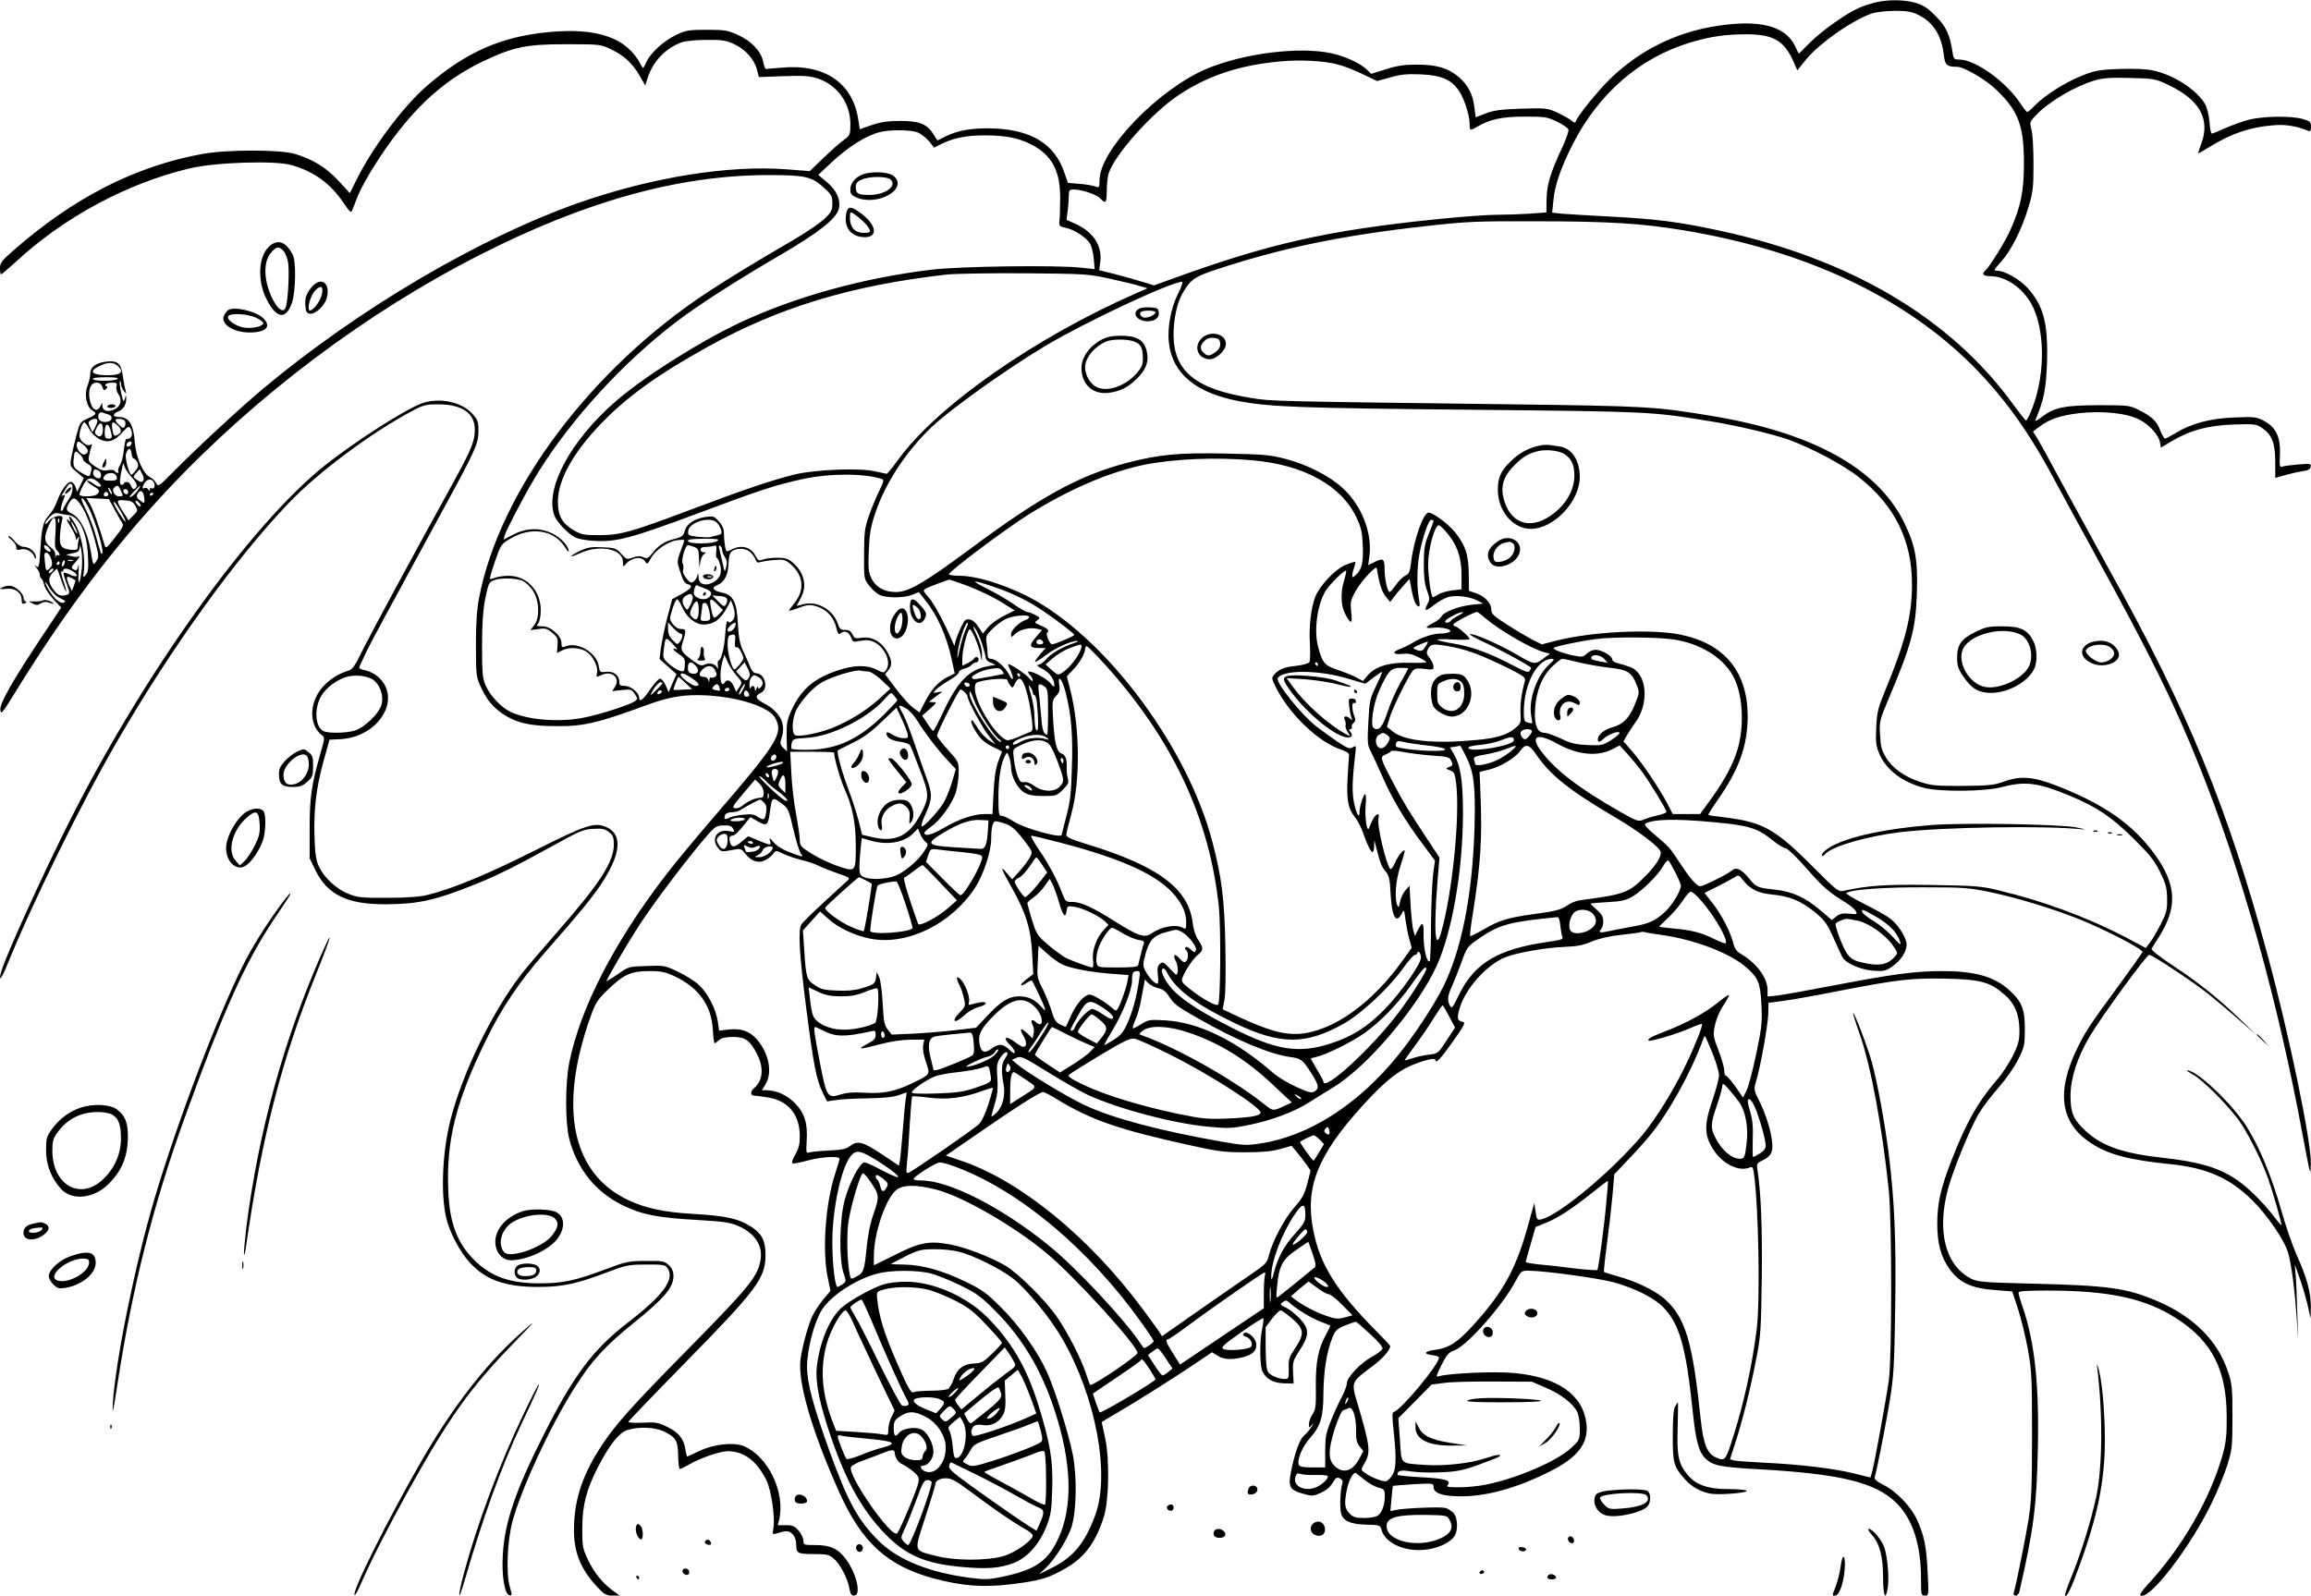  <svg version="1.0" xmlns="http://www.w3.org/2000/svg"
 width="1280pt" height="884pt" viewBox="0 0 1280 884"
 preserveAspectRatio="xMidYMid meet"><g transform="translate(0,884) scale(0.1,-0.1)"
fill="#000000" stroke="none">
<path d="M10385 8826 c-27 -7 -68 -20 -89 -30 -68 -29 -204 -125 -270 -191
l-63 -63 -21 44 c-55 112 -199 148 -441 109 -222 -36 -419 -134 -580 -289 -68
-66 -183 -207 -193 -238 -4 -10 -9 -9 -24 4 -11 9 -46 29 -78 44 -56 25 -63
26 -199 22 -115 -4 -152 -9 -197 -26 -30 -12 -56 -22 -56 -22 -1 0 -4 25 -8
56 -8 72 -35 123 -87 168 -58 49 -121 68 -232 68 -71 0 -110 -6 -172 -26 l-80
-25 -25 24 c-38 36 -122 74 -197 90 -179 38 -481 0 -687 -85 -268 -112 -596
-451 -596 -618 0 -38 -2 -43 -17 -37 -23 8 -57 14 -113 18 l-45 4 -21 60 c-52
152 -177 231 -381 241 -117 5 -205 -8 -274 -43 l-47 -23 -23 36 c-36 56 -78
72 -184 72 -67 0 -107 -6 -157 -23 l-66 -23 -7 46 c-29 210 -186 318 -429 295
-42 -3 -79 -7 -83 -7 -5 0 -12 18 -16 40 -11 57 -64 114 -139 148 -57 26 -73
29 -173 29 -98 0 -116 -3 -167 -27 -70 -33 -145 -100 -168 -152 -18 -39 -18
-39 -30 -15 -78 150 -239 207 -513 181 -262 -25 -460 -112 -676 -301 -128
-111 -298 -339 -385 -514 l-38 -77 -63 68 c-68 74 -140 118 -240 149 -83 25
-377 25 -515 0 -375 -69 -716 -244 -1052 -540 -59 -52 -68 -65 -68 -93 0 -19
3 -34 6 -34 3 0 38 30 78 66 269 250 618 438 966 521 144 34 474 45 566 18
124 -36 214 -101 286 -208 36 -53 43 -58 49 -41 4 10 19 46 31 79 13 33 52
104 86 158 187 298 370 474 607 587 169 80 238 95 460 95 184 0 192 -1 245
-26 74 -35 123 -79 162 -147 l32 -56 14 45 c30 91 100 163 189 195 22 7 80 13
138 13 84 1 108 -3 150 -23 62 -28 112 -83 127 -140 l11 -43 137 5 c111 4 146
1 187 -12 110 -36 183 -137 183 -252 0 -60 -1 -63 -37 -90 -21 -15 -72 -60
-113 -100 l-75 -72 -130 10 c-321 24 -742 -44 -1142 -183 -557 -195 -1227
-590 -1759 -1035 -127 -107 -364 -326 -493 -457 -81 -82 -85 -85 -96 -64 -5
12 -21 27 -35 34 -37 18 -76 107 -83 190 -9 107 -32 143 -93 143 -31 0 -31 18
0 30 29 11 46 39 45 72 -1 23 -1 23 -8 -2 -6 -21 -9 -15 -20 33 -7 32 -10 61
-7 64 3 4 6 -3 6 -13 0 -11 7 -29 16 -40 15 -18 15 -18 9 5 -4 12 -10 48 -15
79 -9 68 -28 85 -87 79 -60 -6 -93 -30 -93 -67 0 -16 -7 -47 -16 -69 -18 -47
-5 -114 26 -134 29 -17 25 -24 -23 -45 -42 -19 -44 -21 -65 -98 -11 -43 -24
-99 -28 -123 -7 -43 -6 -46 32 -77 l38 -33 -18 -38 -19 -38 -9 28 c-5 15 -17
27 -26 27 -21 0 -56 -50 -77 -110 -9 -25 -27 -56 -40 -70 -35 -37 -44 -69 -51
-190 -6 -99 -9 -109 -23 -98 -12 10 -12 8 1 -8 10 -11 18 -28 18 -37 0 -9 4
-18 9 -22 5 -3 13 -19 16 -37 4 -17 27 -52 51 -78 l43 -46 -93 -140 c-174
-261 -248 -390 -244 -426 3 -30 9 -23 92 112 263 426 532 784 829 1101 491
525 1107 988 1737 1308 588 299 1104 441 1598 441 199 0 237 -8 302 -67 46
-41 50 -49 50 -89 0 -39 -5 -49 -42 -85 -24 -23 -97 -73 -163 -112 -268 -157
-346 -205 -483 -294 -649 -426 -1154 -1101 -1268 -1693 -13 -68 -18 -143 -18
-265 0 -155 2 -174 22 -220 35 -78 69 -121 125 -159 76 -51 149 -68 291 -69
157 -2 234 16 506 116 134 49 212 61 339 54 181 -11 344 -65 376 -127 44 -85
13 -135 -340 -545 -99 -115 -220 -261 -268 -324 -287 -374 -473 -736 -534
-1038 -23 -117 -23 -333 0 -423 44 -168 147 -295 297 -368 106 -52 194 -69
416 -81 147 -9 179 -14 225 -34 96 -43 139 -115 119 -200 -18 -84 -72 -149
-385 -467 -341 -346 -426 -442 -509 -574 -95 -151 -137 -287 -137 -443 0 -125
38 -218 129 -315 39 -42 50 -48 85 -48 l40 0 -39 28 c-58 43 -103 98 -138 172
-29 61 -31 72 -31 175 1 129 23 213 88 339 65 125 117 190 164 204 63 19 150
15 199 -8 68 -33 79 -52 80 -136 1 -41 5 -74 10 -73 5 1 28 12 52 26 58 34
170 73 212 73 90 0 160 -52 214 -159 28 -55 51 -213 39 -272 -5 -27 -4 -31 13
-26 62 19 73 18 93 -2 14 -14 21 -34 21 -60 0 -47 8 -51 105 -51 64 0 77 -3
103 -25 35 -29 79 -114 87 -167 5 -29 11 -38 25 -38 42 0 16 119 -44 201 -44
59 -86 79 -170 79 -63 0 -66 1 -66 24 0 14 -12 38 -26 55 -22 26 -33 31 -71
31 l-45 0 8 32 c34 151 -62 350 -196 406 -56 23 -163 12 -245 -26 -37 -18 -68
-32 -70 -32 -1 0 -5 19 -9 41 -9 59 -38 94 -101 124 -48 24 -64 27 -135 23
-44 -2 -80 0 -80 4 0 4 139 149 309 322 406 414 451 474 451 605 0 75 -20 116
-77 153 -73 47 -139 62 -328 73 -157 9 -258 31 -353 75 -315 147 -391 512
-212 1015 29 81 39 96 97 152 88 85 129 103 229 103 67 0 89 -5 141 -29 133
-63 203 -161 211 -293 2 -43 7 -78 10 -78 3 0 14 8 25 18 14 12 36 17 77 17
69 0 95 -19 135 -99 37 -74 30 -145 -19 -185 -21 -18 -20 -41 1 -41 9 0 45 -5
81 -11 110 -19 171 -95 172 -213 0 -45 -6 -69 -25 -102 -14 -24 -21 -45 -16
-49 6 -3 43 4 83 15 76 21 178 27 178 10 0 -5 -11 -42 -24 -82 -54 -163 -73
-427 -41 -578 l15 -71 -39 -47 c-21 -26 -48 -66 -59 -88 -24 -46 -58 -172 -68
-243 -17 -127 62 -398 215 -740 125 -278 267 -407 523 -476 158 -42 271 -51
430 -32 163 20 208 34 310 94 100 60 159 143 203 283 27 90 31 313 7 428 l-20
93 22 14 c11 7 82 49 156 93 74 45 202 126 284 180 l149 100 31 -19 c35 -22
78 -24 141 -8 53 13 78 38 73 75 -4 33 -52 74 -69 57 -8 -8 -5 -13 10 -18 26
-8 42 -37 31 -55 -10 -17 -130 -27 -155 -13 -14 8 3 24 100 92 64 46 119 80
122 78 3 -3 0 -29 -6 -57 -15 -68 -14 -209 2 -239 21 -42 60 -63 118 -65 l54
-1 -3 61 c-3 57 -1 65 37 124 54 84 54 116 1 174 -23 24 -57 52 -77 61 -34 17
-35 18 -18 31 16 12 22 11 39 -5 41 -36 114 -81 167 -102 30 -11 55 -22 57
-23 1 -2 -9 -23 -22 -47 -45 -81 -59 -153 -58 -289 2 -110 -1 -129 -18 -155
-11 -16 -20 -41 -20 -54 0 -24 0 -24 16 -5 12 13 11 10 -2 -11 -10 -16 -28
-38 -41 -48 -24 -19 -53 -99 -73 -204 -16 -80 -6 -98 65 -118 52 -15 57 -15
100 4 29 13 52 32 66 55 18 31 24 34 41 25 13 -7 17 -16 13 -27 -11 -30 -16
-136 -7 -167 12 -42 52 -60 142 -62 72 -2 75 -3 82 -29 18 -69 120 -119 228
-111 70 4 143 34 172 71 25 30 24 106 -2 134 -11 12 -32 25 -46 28 -29 7 -233
-2 -276 -12 l-27 -6 6 68 c3 38 7 70 8 72 1 1 52 5 113 9 109 6 112 5 112 -15
0 -35 51 -52 154 -52 142 0 310 47 489 137 156 78 216 156 204 265 -19 161
-160 259 -400 281 -114 11 -375 -2 -422 -19 -13 -5 -8 9 18 62 30 59 40 71 73
83 71 26 270 252 340 386 28 53 31 55 69 55 88 0 386 -41 472 -64 115 -32 221
-84 273 -136 92 -92 128 -220 165 -575 18 -171 34 -231 73 -267 41 -38 79 -46
292 -58 453 -25 649 -73 764 -187 89 -88 136 -231 136 -419 0 -89 1 -94 21
-94 22 0 22 2 16 123 -6 144 -19 209 -58 295 -34 75 -114 159 -188 196 -39 20
-51 31 -47 44 13 45 60 284 83 422 22 138 25 193 30 511 6 381 -4 603 -37 866
-22 167 -60 378 -91 493 -20 76 -99 284 -105 277 -2 -1 14 -53 36 -115 62
-175 126 -520 162 -872 17 -170 17 -922 0 -1045 -16 -113 -79 -458 -92 -506
l-10 -35 -88 22 c-111 28 -303 51 -497 60 -82 4 -160 10 -172 13 l-21 6 29 90
c40 124 83 294 115 460 26 130 28 163 32 455 3 282 -4 467 -24 600 -5 32 -3
37 28 51 56 27 65 56 45 152 -9 46 -34 117 -55 161 -39 77 -39 79 -26 124 25
80 66 312 68 375 l1 61 90 12 c50 7 182 30 295 53 329 64 409 73 598 69 192
-4 246 -19 325 -89 57 -49 82 -111 82 -200 0 -55 -6 -76 -37 -140 -21 -40 -60
-101 -89 -133 -104 -121 -167 -233 -246 -434 -64 -163 -83 -248 -83 -362 0
-111 21 -186 69 -252 57 -77 121 -106 259 -116 l87 -7 32 -96 c17 -53 42 -154
55 -225 21 -119 23 -157 23 -474 0 -283 -4 -366 -18 -460 -17 -106 -70 -372
-83 -412 -3 -12 0 -18 10 -18 9 0 18 10 21 23 79 345 95 468 102 787 8 357
-17 590 -82 783 -14 39 -25 78 -25 85 0 9 38 12 159 12 346 0 549 -44 723
-159 192 -126 271 -284 271 -541 1 -99 -4 -142 -21 -205 -69 -247 -223 -515
-420 -728 -24 -27 -42 -51 -38 -54 41 -42 274 257 397 512 32 66 71 161 86
210 26 84 28 102 28 265 0 158 -2 182 -24 248 -57 175 -193 310 -400 397 -164
69 -267 83 -676 93 -288 7 -313 10 -350 29 -142 75 -189 266 -124 502 30 108
124 336 169 411 21 36 71 101 110 145 41 47 86 111 108 155 35 70 37 79 37
170 0 111 -17 152 -86 214 -83 76 -190 106 -375 106 -144 0 -279 -18 -595 -79
-140 -27 -280 -52 -311 -56 l-58 -6 0 36 c0 67 -60 149 -149 201 -23 13 -34
30 -41 59 -16 63 -63 154 -113 219 l-46 59 72 36 c40 20 82 43 95 51 21 14 24
13 47 -17 39 -50 83 -71 160 -79 97 -9 159 -35 234 -95 56 -46 69 -63 103
-138 21 -47 44 -97 51 -111 18 -36 96 -71 172 -78 59 -4 69 -2 105 23 48 33
80 82 80 122 0 37 -46 110 -91 144 -19 15 -83 51 -143 81 -60 30 -105 57 -100
61 31 19 212 32 429 31 221 0 250 -2 370 -27 147 -31 342 -90 490 -149 147
-59 357 -168 352 -183 -3 -6 -61 -88 -129 -181 -164 -224 -183 -252 -228 -342
-125 -251 -100 -426 76 -538 96 -62 210 -91 437 -114 198 -20 326 -76 450
-198 85 -83 182 -226 201 -295 18 -64 36 -203 47 -362 l8 -120 -5 150 c-2 83
-6 177 -9 210 l-5 60 25 -70 c14 -38 34 -106 45 -150 l18 -80 1 66 c1 77 -22
162 -81 292 -21 48 -59 157 -83 243 -53 185 -116 339 -187 455 -78 128 -281
322 -335 319 -4 -1 10 -10 31 -22 58 -30 217 -192 271 -276 51 -80 115 -210
147 -300 28 -80 78 -255 74 -259 -2 -2 -22 22 -45 52 -23 31 -68 81 -99 111
-135 134 -246 179 -508 209 -227 25 -342 65 -434 151 -67 62 -82 100 -82 194
1 100 37 210 107 329 63 107 314 451 329 451 18 0 254 -157 335 -223 42 -34
117 -97 166 -140 l90 -79 -80 78 c-120 116 -236 210 -378 303 -77 51 -124 88
-120 95 4 6 22 35 40 64 104 163 99 288 -19 454 -121 168 -280 281 -544 384
-134 52 -204 58 -300 22 -51 -18 -81 -21 -224 -22 -147 -1 -173 2 -235 22 -88
29 -156 78 -191 138 -22 37 -28 62 -31 123 -4 72 -2 82 42 186 133 315 155
397 162 595 6 191 -8 267 -71 396 -148 299 -503 496 -1061 589 -320 53 -360
55 -1115 65 -1348 17 -1328 17 -1439 35 -309 49 -430 148 -431 350 0 90 20
181 52 234 45 76 65 89 207 135 353 115 683 183 1136 233 229 26 281 28 615
27 400 0 587 -12 815 -50 672 -111 1220 -368 1602 -751 175 -177 311 -366 453
-633 46 -85 142 -263 215 -395 317 -577 444 -833 587 -1190 235 -587 435
-1299 573 -2050 14 -77 30 -156 34 -175 8 -32 9 -29 10 27 2 123 -122 719
-240 1154 -222 819 -437 1343 -880 2139 -77 140 -193 352 -257 470 -63 118
-126 232 -138 252 l-24 37 33 25 c57 44 121 65 224 77 131 14 262 0 331 -35
57 -29 107 -84 116 -127 l5 -29 58 35 c105 62 202 88 343 93 118 4 127 3 160
-20 54 -36 72 -84 72 -188 l0 -88 52 15 c28 8 71 18 96 22 33 4 46 11 48 25 4
17 -2 18 -65 13 -37 -3 -77 -8 -88 -11 -19 -7 -20 -3 -17 66 4 96 -22 151 -88
186 -42 22 -53 24 -165 19 -133 -5 -239 -33 -328 -88 -26 -16 -51 -29 -56 -29
-4 0 -16 20 -25 43 -20 53 -44 77 -116 114 -54 27 -59 28 -220 28 -192 0 -251
-12 -317 -62 -33 -25 -44 -30 -38 -17 47 113 58 172 63 319 6 217 -20 313
-111 413 -43 46 -124 92 -165 92 -22 0 -20 4 23 52 55 61 114 179 151 303 24
80 27 107 27 235 0 80 -4 165 -11 190 -11 44 -11 45 26 83 72 75 216 160 326
192 45 13 88 16 194 13 134 -3 139 -4 213 -39 174 -83 233 -190 180 -329 -11
-27 -17 -50 -15 -50 2 0 32 17 67 39 120 73 218 106 349 117 68 6 127 -4 196
-32 8 -4 12 4 12 24 0 26 -5 31 -47 43 -63 18 -221 16 -300 -5 -34 -9 -91 -30
-128 -46 -37 -17 -70 -30 -75 -30 -4 0 -10 28 -12 63 -3 35 -13 78 -22 95 -42
80 -175 168 -293 192 -34 8 -106 10 -182 8 -113 -4 -135 -8 -209 -37 -92 -36
-208 -110 -261 -165 -19 -20 -38 -36 -43 -36 -4 0 -19 19 -34 41 -76 121 -250
248 -341 249 -29 0 -33 3 -38 38 -15 100 -36 146 -94 203 -43 44 -69 61 -110
73 -64 19 -155 19 -226 2z m245 -71 c78 -39 124 -113 136 -218 7 -58 16 -67
73 -67 39 0 159 -70 220 -129 121 -117 151 -198 151 -407 0 -153 -17 -238 -75
-368 -28 -64 -117 -207 -140 -226 -21 -17 -9 -30 28 -30 93 0 194 -75 240
-177 68 -151 61 -396 -15 -575 -11 -27 -23 -48 -27 -48 -3 1 -36 42 -73 93
-348 478 -905 806 -1632 961 -219 47 -343 63 -596 76 -118 6 -239 14 -269 16
l-54 6 7 68 c7 84 42 183 108 313 144 281 371 477 648 561 114 34 196 46 315
46 148 -1 207 -35 259 -152 l21 -48 44 55 c72 91 256 221 370 261 20 7 76 13
124 14 74 0 95 -4 137 -25z m-3221 -272 c31 -7 93 -32 137 -53 l81 -39 73 20
c58 17 93 20 169 17 111 -5 163 -26 206 -83 31 -39 65 -141 65 -191 0 -39 2
-40 44 -15 67 40 136 55 262 55 112 0 124 -2 178 -28 31 -15 60 -35 63 -43 3
-8 -11 -49 -30 -91 -69 -147 -89 -212 -91 -293 l-1 -76 -95 -7 c-52 -3 -134
-6 -183 -6 -48 0 -199 -11 -335 -25 -603 -62 -927 -135 -1474 -335 l-86 -31
-79 24 c-43 13 -111 32 -152 42 l-73 18 6 45 c12 91 -39 169 -142 214 l-45 20
7 52 c3 28 6 66 6 84 0 28 3 32 28 32 45 0 127 -28 147 -50 29 -32 35 -24 35
44 0 34 5 78 11 97 36 106 242 336 387 432 161 108 343 168 567 187 109 10
240 3 314 -17z m-2325 -377 c18 -8 46 -30 62 -49 l28 -35 35 18 c69 35 142 50
242 50 115 0 185 -13 254 -47 120 -59 168 -146 167 -303 0 -52 -2 -108 -4
-124 -3 -27 0 -31 34 -38 46 -9 111 -51 134 -85 9 -14 19 -52 22 -85 l5 -59
-74 8 c-137 15 -670 8 -829 -11 -377 -45 -757 -150 -1065 -295 -226 -107 -535
-303 -690 -439 -248 -217 -389 -483 -334 -629 13 -35 74 -99 114 -120 17 -9
65 -18 115 -20 116 -6 205 18 571 155 342 128 424 155 576 188 153 33 346 32
441 -1 9 -3 4 -21 -18 -64 -16 -33 -42 -95 -57 -138 -24 -69 -27 -93 -27 -214
-1 -133 -1 -136 27 -172 15 -20 41 -44 57 -52 37 -19 137 -19 183 0 l36 15 34
-43 c69 -86 118 -195 147 -325 l18 -83 -38 -19 c-53 -27 -90 -67 -126 -137
l-31 -60 -37 27 c-20 15 -63 63 -95 106 l-59 79 20 24 c22 28 18 57 -13 108
-31 50 -82 77 -133 70 -39 -6 -44 -4 -54 18 -9 18 -19 25 -41 25 -25 0 -31 6
-40 33 -26 78 -113 129 -189 110 l-40 -10 24 45 c36 67 18 141 -46 196 -26 21
-42 26 -85 26 -30 0 -65 -4 -79 -10 -23 -8 -28 -6 -41 20 -26 50 -79 64 -134
35 -28 -14 -29 -14 -35 17 -3 17 -6 48 -6 69 0 28 -8 47 -28 70 -26 29 -32 31
-73 25 -62 -9 -106 -38 -116 -77 -8 -27 -15 -34 -55 -44 -57 -14 -89 -35 -124
-79 -24 -30 -30 -33 -51 -23 -18 8 -33 7 -58 -2 -33 -12 -36 -11 -64 21 -27
30 -34 33 -103 36 -61 3 -82 0 -121 -18 -26 -12 -50 -26 -53 -31 -2 -5 19 3
48 16 108 50 238 24 238 -47 1 -28 2 -31 13 -17 31 40 88 50 109 20 13 -19 15
-18 33 16 24 45 95 94 146 100 21 3 39 3 39 0 0 -4 -9 -31 -21 -62 -18 -47
-19 -60 -8 -92 22 -72 30 -85 50 -90 30 -8 18 -25 -38 -55 l-50 -28 -27 -102
c-15 -57 -30 -131 -35 -166 l-8 -63 47 -42 47 -42 -22 -50 -22 -50 -16 38 c-9
20 -23 37 -31 37 -8 0 -32 -26 -53 -57 -39 -59 -63 -77 -63 -48 0 27 -46 65
-80 65 -25 0 -30 4 -30 23 0 36 -33 60 -74 55 -33 -4 -34 -2 -40 33 -11 72
-114 134 -180 109 -24 -9 -26 -7 -26 16 0 41 -59 94 -105 94 -34 0 -36 2 -24
16 8 10 14 40 14 73 0 109 -77 191 -179 191 -25 0 -57 -5 -72 -10 -15 -6 -28
-9 -30 -7 -3 2 10 46 28 98 32 92 34 95 85 125 116 69 244 48 304 -50 10 -17
19 -26 19 -21 0 31 -45 78 -96 102 -69 31 -141 28 -216 -11 l-49 -26 6 23 c12
38 128 258 187 352 185 297 473 611 764 832 123 94 345 236 574 369 214 125
312 202 326 257 12 49 -12 102 -65 147 l-49 41 67 63 c101 95 199 156 278 175
60 14 170 12 207 -3z m1062 -810 c66 -14 140 -32 165 -40 l44 -13 -65 -29
c-556 -244 -1093 -619 -1310 -914 -34 -47 -65 -85 -69 -85 -3 1 -33 7 -66 14
-87 20 -334 9 -445 -18 -127 -32 -276 -82 -567 -192 -338 -127 -393 -143 -513
-144 -86 0 -99 3 -142 27 -65 39 -88 80 -88 159 0 121 87 276 244 437 139 144
313 269 576 415 399 223 803 346 1335 406 44 5 238 8 430 7 338 -3 354 -4 471
-30z m379 -83 c-40 -79 -60 -190 -51 -271 20 -174 151 -281 396 -326 170 -31
342 -37 1270 -46 993 -10 1001 -10 1315 -61 159 -25 354 -71 449 -104 126 -45
307 -141 392 -209 199 -157 294 -350 294 -594 0 -173 -37 -318 -147 -584 -42
-102 -47 -123 -51 -209 -4 -82 -1 -102 18 -147 38 -88 128 -156 247 -187 89
-23 339 -21 434 5 125 33 197 24 367 -46 153 -63 237 -119 358 -239 91 -90
118 -124 148 -186 32 -65 38 -87 39 -147 1 -63 -3 -79 -36 -144 -21 -40 -47
-86 -60 -101 l-22 -29 -115 61 c-207 108 -453 199 -695 257 -101 25 -132 27
-375 31 -256 4 -350 -2 -492 -33 -25 -6 -40 7 -155 122 -220 222 -286 259
-503 286 -47 5 -86 11 -88 13 -2 2 21 39 51 82 120 171 166 302 167 463 0 248
-128 404 -372 454 -162 33 -492 17 -691 -34 l-77 -20 -53 26 c-28 15 -91 52
-139 83 -75 48 -88 60 -88 83 0 36 -36 75 -84 91 l-40 14 -1 94 c-1 106 -19
161 -80 235 -36 43 -118 104 -142 104 -30 0 -83 -151 -98 -281 -6 -47 -11 -59
-31 -68 -13 -6 -36 -28 -51 -50 -16 -22 -31 -40 -35 -41 -13 0 -29 70 -29 125
0 61 -8 66 -60 39 l-31 -15 7 53 c16 126 -44 277 -145 371 -74 69 -196 132
-318 164 -87 23 -120 26 -332 30 -257 6 -372 -5 -547 -51 -263 -68 -483 -189
-868 -476 -254 -188 -342 -240 -412 -240 -64 0 -110 25 -135 73 -18 36 -20 54
-16 156 4 96 10 132 37 211 55 165 172 342 312 475 107 101 418 323 633 451
216 129 685 349 753 353 7 1 -2 -27 -22 -66z m-5873 -400 c42 -38 12 -56 -83
-51 -65 4 -73 24 -19 50 44 22 78 23 102 1z m-2 -73 c-20 -13 -127 -13 -135 0
-4 6 22 10 72 10 54 0 73 -3 63 -10z m-83 -44 c7 -20 10 -22 21 -10 8 9 9 14
2 14 -6 0 -8 5 -5 10 3 6 20 10 36 10 26 0 29 -3 24 -20 -3 -11 1 -30 11 -44
23 -35 12 -70 -27 -86 -37 -16 -65 -3 -62 26 2 15 0 14 -9 -3 -21 -43 -51 -24
-62 38 -9 51 7 89 38 89 17 0 27 -7 33 -24z m36 -153 c10 -3 17 -13 15 -22 -4
-21 -51 -26 -67 -8 -16 20 -3 50 18 41 9 -3 24 -9 34 -11z m-63 -35 c-1 -7 -7
-24 -14 -38 l-14 -25 -13 28 c-11 24 -11 30 2 38 20 13 39 11 39 -3z m148 4
c12 -8 7 -42 -6 -42 -9 0 -42 32 -42 42 0 10 31 10 48 0z m-193 -50 c12 -22
35 -44 58 -56 47 -22 81 -11 128 42 24 27 33 32 40 21 20 -32 9 -64 -22 -61
-3 1 -9 -27 -13 -60 -3 -34 -13 -72 -21 -85 -9 -13 -13 -28 -10 -33 3 -6 2
-10 -4 -10 -5 0 -13 5 -16 11 -4 6 -19 7 -37 4 -22 -5 -39 -1 -70 20 -36 24
-40 30 -35 58 3 18 9 41 13 51 5 14 4 17 -5 12 -19 -12 -61 21 -61 49 0 29 17
75 27 75 5 0 17 -17 28 -38z m75 -2 c0 -34 -15 -47 -35 -30 -13 10 -12 16 1
41 18 35 34 30 34 -11z m82 23 c23 -21 23 -40 -1 -52 -15 -9 -20 -7 -25 12 -8
30 -8 57 1 57 3 0 15 -7 25 -17z m-36 -41 c6 -28 4 -32 -15 -32 -17 0 -21 6
-21 33 0 59 24 59 36 -1z m-129 -102 c-1 -8 -10 -16 -19 -18 -21 -4 -51 39
-42 61 5 15 9 14 35 -6 15 -12 27 -29 26 -37z m232 29 c-9 -5 -15 -4 -18 2 -2
6 3 15 10 20 9 5 15 4 18 -2 2 -6 -3 -15 -10 -20z m21 -69 c5 0 14 -9 20 -20
8 -16 7 -26 -7 -45 -10 -13 -21 -25 -25 -25 -12 0 -36 89 -31 112 10 37 28 41
31 8 2 -17 7 -30 12 -30z m-298 23 c10 -9 18 -21 18 -28 0 -6 12 -18 26 -25
20 -11 24 -19 19 -39 -9 -35 -9 -35 -42 -17 -54 30 -60 38 -55 84 5 47 8 49
34 25z m6494 -33 c285 -25 493 -139 577 -317 27 -57 32 -82 35 -156 4 -93 -5
-133 -39 -163 -17 -15 -19 -15 -19 -1 0 9 5 28 10 43 6 15 9 29 6 31 -2 2 -27
-6 -56 -18 -56 -24 -138 -111 -164 -173 -24 -59 -37 -165 -31 -260 3 -51 2
-97 -3 -105 -6 -7 -38 -16 -73 -20 -68 -7 -94 -18 -121 -48 -16 -18 -16 -22
11 -75 75 -147 231 -297 356 -340 37 -13 49 -22 47 -35 -1 -10 -5 -65 -8 -123
-7 -119 3 -173 42 -219 13 -16 33 -54 43 -83 39 -111 60 -137 62 -75 l1 32 9
-35 c24 -94 31 -111 53 -137 20 -24 24 -42 28 -123 7 -129 30 -172 61 -113 14
26 14 26 21 -29 4 -30 13 -79 21 -107 l14 -52 -44 -62 c-173 -245 -392 -402
-582 -415 -83 -5 -172 20 -329 93 l-92 43 10 53 c6 32 8 156 5 299 -5 261 -21
384 -73 580 -134 507 -560 1089 -971 1328 -140 81 -323 142 -429 142 -29 0
-55 4 -58 8 -7 11 300 242 434 327 226 142 450 239 648 280 165 33 396 43 598
25z m-6204 -97 c19 -20 28 -38 25 -47 -9 -22 -24 -20 -32 4 -7 21 -30 27 -40
10 -4 -6 -10 -8 -15 -5 -9 5 -7 34 7 95 l5 25 10 -25 c5 -14 23 -39 40 -57z
m-188 41 c19 -7 22 -44 3 -44 -19 0 -36 20 -30 36 6 16 6 16 27 8z m251 -54
c-8 -14 -18 -13 -40 4 -19 14 -19 14 0 36 l19 21 13 -26 c8 -14 11 -30 8 -35z
m-151 24 c9 -22 2 -27 -34 -27 -37 0 -47 8 -30 28 17 20 56 19 64 -1z m-103
-33 c35 -28 14 -39 -22 -12 -17 13 -33 20 -36 17 -3 -3 11 -15 31 -27 39 -23
42 -29 24 -47 -15 -15 -98 -16 -98 -2 0 6 9 29 20 50 23 45 45 50 81 21z m313
-8 c7 -18 -2 -35 -15 -28 -5 4 -9 0 -9 -7 0 -10 -2 -10 -9 1 -5 7 -14 10 -20
7 -17 -11 -13 15 5 35 17 19 39 16 48 -8z m-453 -15 c3 -30 -4 -51 -27 -85
-13 -20 -24 -40 -24 -44 0 -5 -4 -9 -9 -9 -9 0 -3 30 15 74 6 15 4 17 -7 11
-11 -7 -11 -4 2 15 8 14 19 31 23 38 4 6 11 12 17 12 5 0 10 -6 10 -12z m267
-23 c16 -34 15 -35 -8 -35 -25 0 -44 32 -28 48 17 17 23 15 36 -13z m96 0 c-9
-14 -26 -31 -38 -37 -14 -7 -10 1 13 26 41 42 48 45 25 11z m-144 -20 c0 -5
-5 -3 -10 5 -5 8 -10 20 -10 25 0 6 5 3 10 -5 5 -8 10 -19 10 -25z m90 9 c0
-9 -5 -14 -12 -12 -18 6 -21 28 -4 28 9 0 16 -7 16 -16z m-110 -15 c0 -5 -7
-9 -15 -9 -9 0 -12 6 -9 15 6 15 24 11 24 -6z m194 5 c3 -9 6 -24 6 -35 0 -19
-1 -19 -24 -2 -18 14 -22 22 -15 36 12 21 25 22 33 1z m56 2 c0 -3 -4 -8 -10
-11 -5 -3 -10 -1 -10 4 0 6 5 11 10 11 6 0 10 -2 10 -4z m-410 -53 c30 -39 58
-106 86 -208 22 -85 23 -90 7 -115 -17 -25 -17 -25 -30 55 -17 104 -57 184
-103 208 -36 18 -38 27 -14 65 19 29 28 28 54 -5z m58 -40 c35 -76 76 -217 69
-236 -6 -14 -7 -11 -37 98 -12 44 -37 108 -55 143 -20 38 -28 62 -20 62 6 0
26 -30 43 -67z m135 7 c16 -30 35 -63 42 -74 12 -16 8 -26 -38 -84 -48 -61
-51 -63 -58 -41 -32 109 -64 199 -81 227 l-20 33 62 -3 63 -3 30 -55z m117 18
c14 -26 14 -29 -12 -54 l-26 -27 -27 42 c-44 70 -43 73 6 69 35 -2 46 -8 59
-30z m30 0 c0 -6 -7 -5 -15 2 -8 7 -15 17 -15 22 0 6 7 5 15 -2 8 -7 15 -17
15 -22z m-106 -40 c15 -27 24 -48 21 -48 -8 0 -65 92 -65 104 0 15 12 -2 44
-56z m-298 -11 c61 -5 105 -93 111 -222 4 -73 2 -94 -12 -110 -15 -19 -16 -18
-10 25 8 66 -11 183 -40 240 -24 48 -51 79 -38 43 6 -16 5 -17 -11 -3 -11 8
-6 -6 13 -35 17 -27 31 -56 31 -64 0 -14 2 -14 11 -1 8 12 9 10 5 -10 -3 -14
-6 -33 -6 -42 0 -13 -8 -16 -35 -14 -57 5 -68 21 -62 91 3 33 9 68 12 78 12
30 -49 22 -74 -9 -12 -15 -21 -21 -21 -15 0 7 12 23 26 38 20 19 31 24 52 18
15 -3 37 -7 48 -8z m-69 -101 c-5 -67 -3 -87 9 -96 15 -14 20 -35 5 -25 -5 3
-12 -3 -14 -12 -2 -10 -3 -6 -1 8 2 19 -5 32 -27 48 -35 26 -37 57 -9 119 31
69 44 55 37 -42z m20 62 c-3 -8 -6 -5 -6 6 -1 11 2 17 5 13 3 -3 4 -12 1 -19z
m3645 -5 c9 -10 19 -28 22 -40 6 -19 2 -23 -21 -29 -15 -3 -34 -8 -41 -10 -8
-2 -38 -1 -68 2 -52 7 -55 8 -52 33 6 50 126 83 160 44z m3968 10 c0 -3 -12
-36 -27 -72 -22 -56 -27 -81 -27 -167 0 -72 5 -113 18 -146 16 -43 16 -49 1
-77 -20 -39 -8 -39 39 -2 21 17 53 35 73 42 42 14 123 5 167 -19 l31 -16 -68
-7 c-70 -8 -155 -41 -164 -66 -3 -7 -23 -23 -44 -34 -49 -25 -49 -32 -1 -27
48 6 111 -10 91 -23 -8 -5 -30 -9 -50 -9 -44 0 -108 -22 -158 -53 -20 -12 -49
-26 -65 -32 -48 -16 -43 -33 8 -28 33 4 56 0 90 -17 25 -12 46 -25 46 -28 0
-4 -42 -5 -92 -4 -111 4 -191 -20 -233 -70 l-26 -31 -37 20 c-20 11 -67 30
-104 42 -71 24 -83 37 -107 126 -25 92 -5 237 42 313 24 37 105 117 113 110 2
-2 -3 -26 -11 -53 -21 -68 -19 -138 5 -185 32 -62 42 -60 34 8 -6 54 -4 65 22
113 16 29 49 73 74 98 38 39 45 43 47 26 11 -75 27 -124 48 -150 l25 -30 18
24 c9 13 33 41 53 64 l36 40 12 -64 c12 -61 25 -89 41 -89 4 0 4 19 -1 43 -12
60 -11 173 2 243 16 90 51 194 66 194 7 0 13 -3 13 -7z m-7525 -34 c9 -17 15
-33 13 -35 -3 -2 -12 12 -21 31 -21 43 -13 47 8 4z m7595 -26 c59 -67 84 -137
85 -233 l0 -85 -53 -6 c-29 -4 -64 -14 -78 -24 -14 -9 -27 -15 -29 -13 -10 11
-25 120 -25 181 0 85 36 217 59 217 5 0 24 -17 41 -37z m-4037 -50 c-23 -18
-163 -18 -163 0 0 9 24 12 90 12 75 0 87 -2 73 -12z m-3520 -153 c-9 -86 -22
-104 -18 -25 2 39 1 58 -1 43 -6 -29 -11 -33 -31 -20 -9 6 -6 15 12 34 25 27
33 44 17 34 -5 -3 -22 -1 -38 3 l-29 8 38 8 c31 6 37 11 38 34 1 17 4 10 10
-19 4 -25 5 -70 2 -100z m-185 118 c7 -7 12 -15 12 -20 0 -12 -28 2 -34 18 -7
17 6 18 22 2z m3576 2 c24 -9 26 -15 28 -72 1 -45 2 -52 5 -23 2 22 11 46 20
53 16 11 16 12 0 12 -9 0 -17 7 -17 15 0 10 10 15 29 15 16 0 37 3 46 6 13 5
15 0 12 -30 -2 -20 -1 -36 3 -36 4 0 12 -17 18 -37 14 -46 -1 -82 -41 -101
-44 -21 -77 -8 -78 31 -1 22 -3 25 -6 10 -2 -12 -11 -27 -20 -34 -13 -11 -19
-9 -40 15 -16 19 -23 36 -19 50 3 12 1 27 -3 35 -10 15 15 101 29 101 5 0 20
-4 34 -10z m156 -18 c0 -10 7 -27 15 -39 12 -17 13 -31 7 -55 -8 -31 -8 -31
-21 28 -7 32 -15 67 -18 78 -3 12 -1 16 6 12 6 -4 11 -15 11 -24z m159 -14
c12 -12 23 -30 27 -40 4 -13 11 -17 22 -13 9 3 44 9 77 12 56 5 63 3 93 -22
72 -61 81 -143 23 -215 -17 -21 -31 -41 -31 -43 0 -3 25 4 55 16 49 18 61 18
97 8 55 -17 95 -58 109 -115 8 -34 15 -44 22 -37 21 21 48 12 60 -19 9 -25 15
-28 36 -23 14 3 38 6 53 6 75 0 146 -111 105 -166 -11 -16 -14 -16 -52 3 -53
27 -126 26 -214 -4 -134 -45 -205 -106 -258 -223 -23 -50 -27 -70 -26 -142 l2
-84 -21 20 c-18 19 -19 25 -8 58 24 74 -10 141 -94 186 -52 27 -58 44 -21 61
44 20 22 108 -26 108 -14 0 -25 12 -35 38 -8 20 -26 60 -39 87 -17 38 -24 73
-28 146 -5 123 -26 164 -89 176 -49 10 -60 29 -24 42 38 15 59 56 61 119 2 41
7 59 20 69 29 20 81 16 104 -9z m-3875 -36 c7 -26 6 -36 -7 -49 -21 -21 -24
-18 -29 40 -4 40 -2 47 11 45 8 -2 20 -18 25 -36z m72 -28 c-4 -9 -9 -15 -11
-12 -3 3 -3 13 1 22 4 9 9 15 11 12 3 -3 3 -13 -1 -22z m47 19 c-7 -2 -19 -2
-25 0 -7 3 -2 5 12 5 14 0 19 -2 13 -5z m-73 -13 c0 -5 -5 -10 -11 -10 -5 0
-7 5 -4 10 3 6 8 10 11 10 2 0 4 -4 4 -10z m-40 -45 c-7 -9 -15 -13 -17 -11
-7 7 7 26 19 26 6 0 6 -6 -2 -15z m50 -51 c12 -36 24 -63 26 -61 2 2 -5 29
-16 61 -10 31 -15 54 -10 51 6 -4 10 -1 10 4 0 16 27 13 55 -5 34 -22 21 -37
-16 -18 -17 8 -33 13 -36 10 -3 -2 4 -29 16 -59 18 -48 18 -56 5 -61 -31 -12
-53 -6 -73 21 -34 42 -37 71 -10 99 12 13 24 24 25 24 1 0 12 -30 24 -66z m78
1 c1 -1 -3 -15 -9 -31 l-11 -29 -14 30 c-20 47 -18 58 9 44 12 -6 23 -13 25
-14z m2481 -5 c11 -5 33 -26 48 -46 39 -51 46 -152 13 -196 l-22 -29 44 6 c39
6 48 3 77 -21 29 -24 32 -32 29 -70 l-3 -42 27 14 c38 20 97 17 134 -5 36 -22
68 -83 61 -117 -5 -28 -6 -27 27 -13 56 26 104 -18 72 -66 l-15 -24 53 6 c50
5 55 4 72 -22 17 -27 17 -28 -1 -41 -25 -18 -187 -71 -277 -89 -137 -29 -323
-14 -416 34 -50 26 -107 87 -131 141 -18 40 -21 66 -21 216 0 158 7 235 31
326 8 30 15 38 47 47 42 11 122 7 151 -9z m2433 -16 c86 -31 175 -73 240 -116
l48 -30 -60 -30 c-33 -16 -72 -45 -88 -64 l-28 -34 -25 37 c-16 25 -33 39 -50
41 -23 3 -29 -4 -52 -56 -15 -33 -27 -68 -28 -78 0 -15 -3 -14 -11 6 -47 109
-102 212 -132 247 -36 42 -36 42 -15 54 12 6 45 19 73 29 28 10 52 19 53 19 1
1 35 -11 75 -25z m-5007 -74 c40 -20 39 -19 32 -26 -14 -14 -51 11 -78 54 -16
25 -29 51 -29 56 0 6 10 -7 23 -29 12 -22 36 -46 52 -55z m5176 60 c103 -34
190 -77 274 -133 84 -57 175 -127 175 -135 0 -6 -109 -52 -123 -52 -13 0 -37
59 -27 65 16 10 2 24 -37 40 -34 14 -35 16 -18 29 18 13 17 14 -13 30 -17 9
-37 16 -44 16 -6 0 -38 18 -71 41 -32 23 -97 61 -145 85 -102 51 -94 55 29 14z
m-1598 -10 c39 -15 45 -28 25 -48 -16 -16 -50 -15 -72 1 -13 9 -16 20 -11 40
4 15 10 27 14 25 3 -2 23 -10 44 -18z m-67 -44 c3 -8 -2 -29 -12 -47 -16 -31
-17 -32 -30 -14 -19 26 -18 52 4 64 23 14 32 13 38 -3z m191 -16 c2 -8 -1 -22
-7 -30 -8 -13 -15 -10 -42 18 l-33 33 40 -3 c26 -2 41 -8 42 -18z m-249 -43
c26 -59 74 -97 120 -97 59 1 95 30 135 105 l15 30 11 -28 c15 -40 14 -72 -5
-88 -12 -10 -17 -10 -23 0 -5 7 -11 -25 -14 -71 -5 -78 -23 -148 -38 -148 -3
0 -5 -12 -3 -27 2 -16 1 -22 -2 -15 -11 23 -41 33 -68 21 -22 -10 -31 -7 -74
25 -57 42 -65 55 -52 93 22 70 21 79 -7 78 -16 0 -33 10 -46 27 -20 27 -20 29
-3 83 9 30 21 55 26 55 5 0 18 -19 28 -43z m197 13 l29 -30 -24 -25 c-27 -29
-31 -25 -44 48 -8 45 1 47 39 7z m-105 -30 c0 -53 -15 -65 -40 -35 -11 13 -10
22 3 50 23 49 37 43 37 -15z m58 -2 c11 -52 8 -58 -25 -58 -24 0 -25 2 -19 38
3 20 6 43 6 50 0 6 6 12 14 12 9 0 18 -16 24 -42z m4150 -28 c-20 -11 -40 -24
-43 -30 -3 -5 -13 -10 -21 -10 -8 0 -12 5 -9 10 9 14 77 49 95 49 8 0 -2 -9
-22 -19z m148 -14 c82 -70 262 -174 329 -190 l30 -8 -25 -18 c-59 -45 -59 -45
-160 14 -95 56 -247 122 -258 112 -3 -3 30 -22 74 -42 86 -39 264 -136 264
-144 0 -3 -4 -11 -8 -18 -7 -10 -29 -2 -93 32 -124 66 -229 104 -325 120 -46
7 -88 17 -92 21 -4 4 35 5 86 2 50 -3 92 -2 92 3 0 11 -68 70 -80 70 -6 0 -10
5 -10 11 0 8 111 67 131 69 3 0 23 -15 45 -34z m-2526 5 c0 -5 -9 -13 -20 -16
-34 -11 -80 -56 -80 -78 0 -20 0 -20 24 2 26 24 81 37 121 27 l26 -7 -30 -35
c-43 -48 -41 -64 10 -64 l41 0 -32 -36 c-17 -20 -29 -38 -27 -41 3 -2 29 14
58 36 53 41 144 82 177 80 9 0 -2 -6 -25 -14 -56 -17 -127 -59 -150 -89 -11
-13 -28 -26 -39 -28 -15 -3 -11 -8 22 -25 38 -21 64 -56 64 -90 0 -11 -7 -7
-22 12 -19 24 -94 65 -120 65 -6 0 -4 -8 5 -18 10 -10 17 -24 17 -32 0 -7 -9
-1 -20 13 -18 22 -99 77 -115 77 -3 0 1 -13 10 -30 8 -16 15 -37 15 -47 -1
-11 -8 -5 -20 18 -23 44 -74 89 -101 89 -14 0 -19 7 -19 28 0 15 -3 43 -6 63
-5 32 -2 40 30 72 20 20 53 46 74 56 38 21 132 29 132 12z m-1931 -91 c15 0
14 -22 -3 -45 -13 -18 -14 -18 -40 8 -18 19 -26 36 -26 63 l0 36 29 -31 c16
-17 34 -31 40 -31z m302 38 c-9 -24 -41 -38 -41 -17 0 12 28 38 42 39 4 0 4
-10 -1 -22z m1278 -15 c-10 -21 -25 -69 -33 -108 -15 -65 -16 -66 -11 -17 6
57 41 162 54 162 5 0 0 -17 -10 -37z m91 -82 c11 -35 20 -69 20 -77 0 -8 12
-20 28 -26 l27 -11 -44 -8 c-105 -20 -167 -84 -248 -256 -26 -57 -51 -103 -54
-103 -3 0 -18 19 -33 42 l-28 43 42 37 c39 35 41 38 19 38 l-24 1 21 17 c12 9
30 23 40 30 17 11 16 12 -11 7 -29 -6 -29 -6 -11 14 10 11 43 34 72 51 30 17
54 37 54 44 0 8 13 17 29 21 16 3 35 13 42 21 6 8 18 14 25 14 8 0 14 7 14 15
0 17 -16 20 -25 6 -3 -6 -19 -16 -35 -25 l-30 -14 0 42 c0 43 25 144 39 159
10 10 49 -80 61 -136 l8 -42 1 40 c1 25 -10 64 -29 105 -22 48 -25 58 -10 40
11 -14 29 -54 40 -89z m-1369 12 c-2 -23 1 -33 8 -29 6 4 18 -8 27 -28 16 -33
16 -35 -7 -65 -13 -16 -27 -30 -30 -30 -14 -2 -39 88 -39 136 0 41 4 52 18 55
24 6 27 2 23 -39z m-321 -39 c0 -3 -4 -2 -10 1 -5 3 -10 3 -10 -2 1 -4 15 -17
33 -29 26 -16 32 -26 30 -53 0 -18 -3 -35 -6 -38 -10 -9 -48 9 -82 39 -32 28
-34 33 -29 76 9 73 10 74 44 41 16 -17 30 -33 30 -35z m5533 51 c150 -26 274
-109 324 -216 47 -100 54 -265 17 -390 -27 -92 -82 -190 -173 -311 l-35 -48
-76 0 -75 0 -30 58 c-44 83 -134 218 -192 286 l-51 59 21 36 c12 20 31 50 44
67 79 106 66 271 -25 307 -20 8 -52 18 -69 22 -19 4 -33 13 -33 21 0 20 -59
54 -92 54 -16 0 -37 -9 -49 -21 -17 -17 -28 -20 -57 -14 -59 10 -133 36 -127
45 5 8 135 36 230 49 99 14 363 12 448 -4z m-3505 -13 c2 -7 -6 -12 -17 -12
-21 0 -27 11 -14 24 9 9 26 2 31 -12z m2116 -26 c-12 -20 -22 -25 -38 -20 -23
7 -31 13 -25 17 13 9 75 34 77 32 2 -2 -4 -15 -14 -29z m-1904 4 c0 -34 -59
-116 -105 -146 -24 -16 -26 -15 -60 14 l-34 31 41 35 c23 20 64 45 92 55 60
23 66 24 66 11z m2053 -4 c88 -17 173 -50 311 -118 87 -44 97 -52 92 -71 -18
-62 -27 -128 -24 -178 3 -52 1 -58 -29 -83 -45 -38 -104 -56 -218 -66 -234
-22 -394 -5 -459 46 l-34 27 15 51 c17 57 107 239 130 262 11 11 27 13 64 8
44 -6 49 -5 49 13 0 11 -10 32 -21 47 -19 24 -20 30 -9 52 16 28 30 29 133 10z
m-1918 -103 c371 -412 575 -849 626 -1338 12 -118 9 -528 -4 -541 -10 -11 -84
30 -152 83 -51 40 -54 45 -44 70 14 38 59 104 87 126 28 23 28 36 -1 79 -15
21 -26 57 -31 94 -22 191 -192 317 -586 437 -94 29 -115 39 -114 54 1 10 14
63 29 118 49 182 46 472 -6 679 l-20 79 34 36 c37 38 67 90 67 116 0 8 4 15 9
15 5 0 53 -48 106 -107z m-2045 -56 c32 -37 32 -38 15 -64 l-17 -26 -14 31
c-13 31 -37 42 -49 22 -24 -39 -34 42 -14 114 l11 39 18 -40 c9 -21 32 -56 50
-76z m4806 92 l19 -21 -40 7 c-48 9 -57 14 -50 26 11 16 51 10 71 -12z m-308
-33 c-67 -62 -113 -194 -97 -281 4 -22 6 -41 5 -42 -1 -1 -12 0 -24 4 -19 5
-22 12 -22 59 0 154 74 293 155 294 17 0 14 -6 -17 -34z m172 13 c47 -11 123
-24 169 -29 96 -10 120 -26 146 -95 16 -40 16 -44 -10 -108 -30 -75 -66 -111
-126 -127 -43 -12 -79 -41 -79 -65 0 -20 10 -19 35 5 25 23 85 44 85 29 0 -5
-21 -23 -47 -40 -45 -28 -53 -30 -128 -27 -65 3 -93 9 -149 36 -37 17 -78 32
-91 32 -40 0 -58 42 -53 129 6 102 38 182 95 238 25 24 50 43 56 43 7 0 50 -9
97 -21z m-4896 -18 c23 -25 12 -49 -20 -43 -19 3 -24 11 -24 33 0 34 19 38 44
10z m295 -63 c-13 -24 -21 -23 -49 7 l-23 25 23 25 24 26 17 -33 c12 -23 14
-38 8 -50z m3151 72 c0 -5 -2 -10 -4 -10 -3 0 -8 5 -11 10 -3 6 -1 10 4 10 6
0 11 -4 11 -10z m-3338 -36 c10 -20 9 -27 -2 -34 -8 -5 -18 -6 -22 -4 -4 3 -9
-3 -9 -13 -1 -17 -2 -17 -6 0 -2 9 -13 17 -23 17 -29 0 -33 17 -10 40 28 28
58 26 72 -6z m1588 1 c7 -9 11 -17 9 -18 -3 -3 -119 -24 -158 -30 -8 -1 -16 3
-18 9 -4 11 56 41 97 47 48 8 58 7 70 -8z m2250 12 c0 -2 -20 -38 -44 -81 -24
-42 -56 -115 -71 -161 -27 -83 -48 -107 -76 -89 -21 13 -3 135 30 208 49 109
65 126 117 126 24 0 44 -1 44 -3z m-2992 -17 c13 0 44 -20 74 -47 l50 -48 -60
-55 c-69 -64 -169 -126 -262 -163 -74 -29 -179 -50 -204 -41 -20 8 -21 72 -2
125 18 51 92 136 145 167 54 32 188 73 216 67 11 -3 30 -5 43 -5z m2655 -39
l99 -29 45 34 c25 19 47 33 48 32 2 -2 -13 -37 -33 -78 -34 -70 -37 -84 -43
-200 -6 -111 -5 -129 12 -160 10 -19 40 -84 67 -145 54 -124 130 -250 226
-377 l64 -86 -10 -73 c-5 -41 -11 -165 -12 -276 0 -111 -4 -204 -7 -208 -15
-14 -34 65 -34 137 1 81 -5 87 -32 35 l-16 -32 -9 30 c-5 17 -11 79 -15 139
l-6 109 -23 -26 c-13 -15 -26 -44 -30 -64 -6 -31 -8 -34 -15 -18 -16 41 -9
134 16 212 14 43 25 82 25 87 0 19 -35 -22 -53 -63 -10 -24 -22 -39 -27 -35
-23 26 -75 244 -65 281 4 18 2 24 -7 21 -13 -5 -30 -33 -44 -73 -12 -35 -26
52 -20 123 3 34 2 62 -3 62 -9 0 -31 -68 -31 -99 0 -40 -17 -12 -30 49 -12 58
-11 124 6 268 6 52 6 53 -13 42 -17 -11 -28 -7 -84 30 -35 24 -89 63 -120 87
-80 62 -226 244 -212 266 29 47 225 46 386 -2z m-3633 3 c42 -28 51 -44 23
-44 -19 0 -83 47 -83 61 0 15 19 10 60 -17z m1820 16 c0 -5 -2 -10 -4 -10 -3
0 -8 5 -11 10 -3 6 -1 10 4 10 6 0 11 -4 11 -10z m-1451 -10 c26 -14 33 -39
16 -56 -12 -12 -15 -12 -16 -2 0 7 -4 4 -9 -7 -7 -17 -9 -17 -9 -2 -1 20 -17
23 -24 5 -3 -7 -6 1 -6 18 -1 16 4 35 11 42 14 14 15 14 37 2z m-402 -34 l36
-34 -51 -3 c-29 -2 -52 -2 -52 0 0 9 24 71 28 71 2 0 20 -15 39 -34z m1783 16
c0 -5 6 -17 14 -27 14 -19 15 -19 27 8 7 15 18 27 25 27 25 0 54 -97 70 -232
5 -51 4 -59 -12 -64 -11 -4 -39 -16 -64 -27 -25 -11 -52 -19 -60 -18 -56 9
-179 203 -180 283 0 35 2 37 43 46 53 12 137 15 137 4z m322 -67 c31 -122 41
-231 35 -414 -4 -146 -9 -192 -31 -274 -14 -54 -26 -100 -26 -102 0 -22 -205
35 -264 73 -28 18 -58 32 -68 32 -16 0 -18 11 -18 108 0 101 14 186 38 228 10
18 11 17 21 -9 6 -16 11 -43 11 -60 1 -49 35 -114 72 -137 25 -15 50 -20 106
-20 71 0 75 1 109 35 30 30 34 39 27 63 -4 15 -7 41 -6 57 3 46 -6 73 -28 80
-27 8 -40 60 -47 188 -6 103 -5 109 17 132 18 19 22 31 17 60 -10 64 16 34 35
-40z m-2232 51 c0 -6 -60 -66 -66 -66 -2 0 6 16 18 35 13 19 29 35 36 35 6 0
12 -2 12 -4z m1701 -11 c-1 -15 -24 -12 -29 3 -3 9 2 13 12 10 10 -1 17 -7 17
-13z m-1387 -11 c8 -22 5 -24 -22 -17 -18 4 -20 8 -11 19 15 18 25 18 33 -2z
m131 -15 c-9 -17 -19 -29 -22 -26 -5 5 25 57 33 57 3 0 -3 -14 -11 -31z m1605
-15 c0 -7 5 -14 11 -16 7 -2 14 -42 17 -102 4 -73 2 -97 -7 -92 -6 4 -11 34
-11 71 0 35 -9 92 -20 127 -14 46 -15 58 -5 44 8 -11 15 -25 15 -32z m66 32
c17 -13 19 -27 19 -140 0 -69 -2 -126 -5 -126 -20 1 -28 26 -33 100 -4 47 -10
106 -13 133 -7 50 -1 56 32 33z m-1746 -16 c0 -5 -7 -10 -16 -10 -8 0 -12 5
-9 10 3 6 10 10 16 10 5 0 9 -4 9 -10z m-381 -21 c-16 -10 -23 -4 -14 10 3 6
11 8 17 5 6 -4 5 -9 -3 -15z m491 -11 c0 -5 -7 -8 -15 -8 -15 0 -20 21 -8 33
7 7 23 -11 23 -25z m1194 16 c9 -8 16 -20 16 -26 0 -21 84 -175 118 -217 l36
-45 -32 20 c-18 10 -47 40 -64 66 -16 27 -32 48 -34 48 -12 0 0 -32 27 -73 22
-33 46 -54 85 -73 30 -14 54 -27 54 -28 0 0 -9 -25 -21 -55 -14 -38 -22 -89
-26 -173 l-6 -118 -42 0 c-62 0 -141 -27 -228 -77 -69 -40 -107 -49 -107 -26
0 4 17 19 37 33 50 34 120 131 138 193 8 28 15 77 15 109 0 56 -1 59 -60 124
-33 36 -60 72 -60 78 0 19 120 256 130 256 5 0 16 -7 24 -16z m-374 -44 c0 -3
-35 -40 -77 -82 -135 -133 -258 -190 -414 -192 -48 -1 -90 2 -94 5 -3 4 -3 18
0 32 6 23 11 25 83 29 133 7 334 106 429 212 38 42 38 43 55 22 10 -12 18 -23
18 -26z m428 -7 c23 -61 105 -187 135 -208 12 -8 16 -15 10 -15 -32 0 -173
218 -173 267 0 24 6 14 28 -44z m-376 -40 c16 -10 43 -40 60 -68 40 -65 111
-158 167 -218 l45 -48 -22 -75 c-13 -41 -33 -92 -46 -112 -33 -53 -113 -138
-121 -130 -4 4 4 32 19 63 40 88 41 112 11 196 -15 41 -47 132 -71 203 -24 71
-53 145 -64 163 -29 50 -26 54 22 26z m4 -135 c6 -26 4 -28 -22 -28 -16 0 -44
9 -61 20 -25 15 -33 16 -33 6 0 -23 30 -40 78 -46 25 -3 49 -12 53 -20 5 -8
29 -69 54 -135 53 -137 53 -153 3 -248 -63 -118 -138 -154 -262 -126 l-61 14
-20 80 c-12 44 -37 123 -57 175 -35 92 -66 207 -57 213 2 2 39 20 81 41 56 27
101 59 160 116 l83 79 27 -57 c15 -31 30 -69 34 -84z m3458 14 c3 -5 -4 -19
-16 -31 -18 -20 -22 -21 -36 -8 -8 9 -12 23 -9 31 7 17 52 22 61 8z m-800 -25
c15 -11 16 -18 8 -34 -19 -35 -40 -47 -57 -33 -20 17 -19 57 3 69 22 14 25 13
46 -2z m-1888 -13 c18 -14 18 -15 -6 -8 -43 12 -102 5 -138 -16 -19 -12 -37
-18 -40 -15 -9 9 11 23 53 39 53 19 107 20 131 0z m2589 -15 c0 -30 -242 -71
-252 -43 -2 7 21 13 64 17 38 3 91 15 118 26 54 22 70 22 70 0z m240 -19 c112
-63 226 -74 309 -29 l37 19 42 -46 c23 -25 59 -69 80 -97 41 -55 137 -212 137
-225 0 -5 -21 -13 -47 -19 -27 -6 -62 -16 -79 -24 -30 -12 -36 -10 -131 44
-227 129 -360 231 -439 338 -61 83 -19 100 91 39z m-2827 7 c17 -8 34 -39 58
-102 40 -106 40 -114 14 -143 -30 -32 -95 -30 -141 4 -20 15 -43 23 -56 21
-18 -3 -25 3 -36 32 -8 20 -18 62 -21 93 -7 57 -7 57 26 74 67 35 118 42 156
21z m2107 -17 c115 -13 135 -30 35 -30 -76 0 -198 14 -207 24 -3 3 -3 12 0 20
5 11 14 12 44 5 21 -5 78 -14 128 -19z m-2315 -10 c0 -5 -4 -10 -10 -10 -5 0
-10 5 -10 10 0 6 5 10 10 10 6 0 10 -4 10 -10z m2529 -49 c45 -89 54 -165 48
-395 -11 -375 -73 -686 -177 -890 -56 -109 -158 -263 -246 -372 -220 -273
-495 -449 -763 -489 -76 -12 -95 -11 -215 10 -347 61 -608 131 -762 204 -99
47 -321 182 -372 226 l-27 23 26 12 c24 11 37 4 175 -81 82 -51 181 -107 219
-125 174 -79 472 -158 665 -176 117 -11 133 -10 235 11 121 25 248 73 328 125
28 18 88 55 132 82 187 114 465 440 571 670 87 190 146 529 147 844 0 185 -13
269 -53 337 l-19 32 27 4 c15 2 28 5 29 6 2 0 16 -25 32 -58z m251 28 c-19
-16 -54 -39 -78 -50 -49 -24 -122 -37 -122 -21 0 6 -3 17 -6 25 -4 12 10 18
63 27 37 6 88 20 113 30 64 26 70 23 30 -11z m137 -17 c80 -117 181 -198 440
-351 123 -72 239 -159 250 -188 9 -23 -22 -74 -80 -133 -94 -96 -116 -105
-362 -137 -22 -3 -52 -14 -66 -24 -41 -29 -70 -37 -191 -53 -142 -19 -196 -35
-282 -86 -38 -22 -71 -38 -73 -36 -3 2 4 62 16 133 42 267 51 408 41 652 l-5
124 55 14 c64 16 142 64 171 104 28 40 49 36 86 -19z m-575 -8 c89 -6 97 -9
107 -31 9 -21 8 -25 -12 -32 -22 -9 -22 -9 5 -19 24 -10 27 -18 34 -79 20
-186 -22 -599 -83 -816 -33 -118 -43 3 -22 268 l12 144 -65 98 c-103 156 -131
201 -190 313 -73 137 -76 147 -45 159 14 6 28 14 31 19 3 5 32 3 68 -4 35 -7
106 -16 160 -20z m-3312 16 c1 -35 35 -152 60 -206 42 -94 60 -185 60 -312 0
-138 -2 -141 -77 -118 -64 20 -137 55 -195 94 -31 20 -38 31 -38 57 0 17 -9
81 -20 141 -12 60 -24 163 -27 229 l-6 120 122 0 c66 0 121 -2 121 -5z m-320
-24 c0 -8 -7 -16 -15 -20 -15 -5 -21 14 -8 27 11 12 23 8 23 -7z m1590 -21 c0
-8 -2 -15 -4 -15 -2 0 -6 7 -10 15 -3 8 -1 15 4 15 6 0 10 -7 10 -15z m-1554
-12 c-10 -11 -96 -31 -90 -22 5 9 58 27 83 28 8 1 11 -2 7 -6z m-26 -49 c0 -8
-5 -25 -12 -37 -11 -22 -12 -22 -19 7 -5 16 -6 33 -3 38 9 14 34 9 34 -8z
m-50 -25 c0 -6 -4 -7 -10 -4 -5 3 -10 11 -10 16 0 6 5 7 10 4 6 -3 10 -11 10
-16z m90 -47 l0 -46 -22 21 c-19 19 -20 25 -8 52 17 42 30 30 30 -27z m-109
22 c13 -14 45 -42 72 -61 46 -34 66 -64 29 -44 -28 15 -148 130 -136 131 6 0
21 -12 35 -26z m-11 -66 c0 -21 -5 -28 -20 -28 -26 0 -70 -20 -97 -43 -11 -10
-30 -17 -42 -15 -18 3 -13 13 45 81 l66 78 24 -22 c14 -13 24 -34 24 -51z
m1480 27 c16 -19 1 -19 -24 0 -16 12 -17 15 -4 15 8 0 21 -7 28 -15z m-1453
-57 c-3 -7 -5 -2 -5 12 0 14 2 19 5 13 2 -7 2 -19 0 -25z m80 -35 c28 -22 34
-36 58 -141 15 -64 34 -125 43 -135 14 -16 7 -15 -53 7 -47 17 -79 36 -99 58
-24 28 -27 30 -21 10 6 -22 5 -23 -17 -17 -12 4 -41 15 -63 25 l-41 17 -34
-28 c-39 -33 -55 -36 -64 -13 -10 27 -7 44 9 44 14 0 37 22 82 79 l19 24 42
-24 c50 -28 56 -23 66 52 12 87 12 87 73 42z m-104 9 c12 -13 15 -28 10 -55
-6 -41 -13 -44 -49 -21 -19 13 -37 15 -80 10 -31 -3 -65 -11 -76 -17 -23 -13
-31 -8 -22 15 4 10 18 16 38 16 17 0 42 7 55 17 25 17 92 52 102 53 3 0 13 -8
22 -18z m-108 -92 c-3 -5 -25 -10 -48 -10 -31 0 -38 3 -27 10 20 13 83 13 75
0z m1347 -58 c-6 -85 -15 -107 -43 -105 -13 1 -79 5 -146 9 -151 9 -159 20
-55 82 87 52 146 72 202 69 l45 -2 -3 -53z m4019 43 c195 -18 242 -33 320 -95
34 -28 70 -50 80 -50 9 0 60 -48 113 -109 93 -106 121 -131 218 -191 26 -16
51 -37 57 -48 9 -18 7 -19 -37 -14 -37 3 -53 0 -72 -16 l-24 -19 -65 55 c-82
70 -153 102 -248 113 -101 11 -106 13 -147 64 -42 51 -70 63 -94 42 -22 -20
-158 -87 -175 -87 -19 0 -57 44 -110 125 -59 90 -59 90 -139 158 -42 34 -63
59 -56 63 42 26 168 29 379 9z m-3930 -6 c43 -15 61 -30 116 -101 42 -55 43
-59 29 -85 -8 -16 -33 -50 -57 -77 l-43 -48 -28 33 c-42 51 -34 27 26 -79 78
-138 107 -231 113 -368 l6 -111 -37 -28 c-41 -31 -41 -47 0 -21 14 10 27 16
29 14 7 -8 63 -126 70 -148 7 -24 6 -23 -22 7 -35 38 -70 53 -120 53 -54 0
-97 -26 -170 -103 l-67 -71 -120 -14 c-67 -8 -172 -16 -234 -19 l-113 -5 -22
28 c-19 24 -23 45 -28 144 -3 63 -12 129 -19 145 l-14 30 -4 -30 c-5 -36 -10
-40 -82 -61 -36 -11 -81 -15 -135 -12 -68 2 -88 7 -122 30 -46 30 -49 42 -59
203 l-7 100 48 53 47 52 43 -38 c54 -51 152 -97 238 -113 204 -38 448 83 579
285 46 72 88 199 88 269 0 64 9 97 25 97 6 0 27 -5 46 -11z m-1500 -31 c10
-19 9 -19 -21 -13 -67 15 -105 -42 -62 -94 16 -20 21 -21 72 -11 53 10 55 10
77 -19 34 -43 74 -56 111 -37 17 9 37 25 45 36 14 20 14 20 55 0 23 -11 67
-26 99 -34 32 -7 76 -22 98 -33 22 -11 71 -30 108 -43 56 -18 66 -25 55 -35
-7 -6 -66 -60 -131 -120 -64 -59 -123 -117 -129 -128 -18 -35 -11 -160 27
-459 41 -319 57 -402 92 -472 l24 -48 47 7 c26 5 106 9 177 10 90 1 143 7 174
18 l43 15 -5 -36 c-4 -20 -11 -100 -17 -177 -6 -77 -13 -152 -16 -167 l-5 -26
-96 64 c-104 69 -134 77 -176 44 -21 -16 -44 -21 -114 -24 -48 -2 -97 -7 -108
-10 -20 -7 -21 -4 -17 64 6 100 -12 155 -68 211 -44 44 -102 69 -159 69 l-21
0 20 33 c40 65 19 172 -49 250 -40 45 -88 61 -156 53 l-52 -6 -7 48 c-9 69
-56 161 -106 206 -23 21 -75 54 -116 73 -71 34 -77 35 -173 31 -99 -3 -100 -3
-160 -46 -34 -23 -61 -40 -61 -37 0 12 123 221 188 320 80 121 227 316 334
445 77 92 81 95 124 97 35 1 46 -3 55 -19z m1066 -73 c15 -11 15 -15 -6 -48
-33 -54 -115 -123 -168 -141 -53 -18 -129 -21 -167 -6 -29 11 -31 28 -20 151
l7 66 45 -13 c96 -29 191 -13 243 42 l23 24 13 -31 c7 -18 21 -37 30 -44z
m-1097 11 c0 -47 -23 -64 -44 -34 -9 12 -16 27 -16 33 0 17 22 35 42 35 14 0
18 -8 18 -34z m1845 -15 c351 -92 544 -182 636 -296 41 -52 59 -95 59 -145 0
-37 -2 -40 -19 -30 -40 21 -118 7 -174 -32 -37 -26 -73 -14 -203 68 -124 78
-187 107 -235 107 -35 0 -38 2 -55 46 -29 78 -74 162 -130 244 -29 42 -48 77
-41 77 7 0 80 -18 162 -39z m-1705 -1 c0 -5 -7 -7 -15 -4 -8 4 -15 8 -15 10 0
2 7 4 15 4 8 0 15 -4 15 -10z m16 -21 c26 11 32 3 12 -17 -11 -11 -68 -18 -68
-8 0 2 -3 12 -7 21 -5 15 -3 16 17 5 17 -9 29 -9 46 -1z m94 -6 c0 -20 -46
-53 -74 -52 -29 0 -30 1 -9 11 13 6 25 19 28 29 6 18 55 28 55 12z m1048 -24
c92 -10 112 -15 112 -28 0 -39 -99 -211 -120 -211 -5 0 -50 42 -100 93 l-91
92 12 37 c11 33 15 36 43 33 17 -3 82 -10 144 -16z m445 -71 l27 -42 -27 -35
c-35 -47 -85 -101 -95 -101 -10 0 -58 71 -58 86 0 6 11 16 25 22 13 6 39 34
57 61 18 28 35 51 38 51 3 0 18 -19 33 -42z m3507 -43 c16 -32 30 -65 30 -72
0 -29 -50 -111 -89 -146 -56 -51 -86 -64 -187 -82 -49 -9 -107 -20 -129 -25
-43 -10 -55 -6 -37 12 7 7 12 26 12 44 0 24 -9 40 -35 63 -19 17 -35 32 -35
34 0 3 42 6 94 9 77 4 102 10 138 31 54 32 142 119 170 169 12 21 25 35 30 30
4 -4 21 -34 38 -67z m-4072 -56 l92 -97 -44 -39 c-61 -54 -165 -109 -171 -91
-53 146 -85 253 -76 256 5 2 29 19 53 37 24 19 46 33 49 32 3 -1 47 -45 97
-98z m-415 15 c18 -9 33 -18 35 -19 4 -4 -38 -258 -44 -264 -2 -2 -33 8 -68
23 -60 26 -146 88 -146 106 0 7 180 169 188 170 2 0 17 -7 35 -16z m1073 -124
c22 -77 36 -91 42 -44 3 25 6 26 44 20 46 -7 133 -49 166 -79 l22 -21 -24 -25
c-42 -43 -69 -118 -62 -168 3 -23 2 -43 -3 -43 -14 0 -116 37 -149 54 -17 9
-60 40 -95 70 -61 52 -66 59 -91 139 -14 47 -26 89 -26 93 0 5 15 19 34 32 19
13 47 41 62 63 l28 40 15 -28 c8 -15 25 -62 37 -103z m-850 -10 c23 -69 40
-128 38 -132 -14 -24 -234 -39 -234 -15 0 33 34 243 41 251 8 9 84 25 104 22
6 -1 29 -58 51 -126z m4403 24 c76 -86 155 -223 139 -240 -3 -3 -32 8 -64 24
-71 35 -124 49 -226 58 -43 4 -78 8 -78 10 0 2 22 24 50 50 27 25 63 68 81 95
17 27 37 49 44 49 7 0 32 -21 54 -46z m-599 -74 c20 -20 25 -47 12 -66 -31
-45 -125 -61 -137 -23 -9 26 2 69 22 92 22 23 78 22 103 -3z m1559 -12 c84
-47 130 -93 146 -148 5 -19 -4 -13 -39 27 -26 29 -73 68 -105 88 -33 19 -62
42 -65 50 -8 21 -1 19 63 -17z m-1737 -55 c3 -27 8 -55 12 -64 5 -13 -8 -17
-85 -28 -272 -39 -403 -117 -489 -294 -34 -71 -39 -77 -49 -59 -16 30 -14 54
11 108 12 27 36 87 53 134 30 83 32 86 99 132 111 76 167 91 433 117 6 1 13
-19 15 -46z m1648 26 c61 -13 153 -78 194 -137 29 -42 29 -43 10 -63 -35 -40
-77 -51 -148 -38 -94 16 -112 31 -151 128 -19 47 -31 89 -28 94 6 9 42 25 60
26 7 1 35 -4 63 -10z m-4071 -70 c28 -16 66 -33 86 -36 28 -4 35 -9 30 -22 -4
-9 -11 -36 -17 -61 -6 -25 -12 -51 -14 -57 -2 -10 -34 -13 -113 -13 -110 0
-111 0 -117 25 -4 14 -1 46 6 71 13 47 63 124 80 124 5 0 32 -14 59 -31z m323
10 c37 -18 89 -84 82 -103 -6 -15 -9 -15 -29 4 -14 13 -25 17 -29 11 -4 -5 -2
-12 4 -16 13 -8 13 -48 -1 -62 -8 -8 -17 -4 -34 15 -29 34 -42 24 -21 -16 12
-24 13 -72 0 -72 -2 0 -19 17 -38 37 -30 33 -36 36 -51 23 -14 -11 -16 -24
-12 -62 4 -28 2 -48 -3 -48 -15 0 -47 35 -66 71 -15 30 -15 36 1 95 20 74 45
101 111 119 63 17 59 17 86 4z m2663 -19 c181 -26 373 -99 463 -176 70 -59 82
-88 88 -210 5 -99 2 -125 -29 -274 -19 -91 -43 -183 -54 -203 l-19 -38 -42 61
c-24 33 -47 60 -52 60 -6 0 -10 13 -10 29 0 16 -14 67 -32 112 -30 79 -31 86
-19 140 7 34 26 79 47 110 19 28 33 54 30 56 -2 3 -29 -15 -59 -40 -67 -55
-177 -116 -282 -156 -88 -34 -112 -47 -104 -56 8 -8 162 38 233 70 32 14 60
24 63 22 6 -7 -41 -127 -91 -229 -66 -138 -164 -296 -239 -386 -164 -196 -458
-442 -558 -467 -25 -6 -27 -4 -34 42 l-7 48 -34 -122 c-60 -219 -125 -346
-255 -499 -122 -143 -174 -182 -264 -193 -57 -7 -63 -24 -10 -29 19 -2 35 -8
35 -14 0 -37 -208 -288 -249 -300 -11 -3 -11 -21 -2 -106 16 -146 14 -209 -6
-243 -10 -16 -25 -32 -35 -35 -18 -5 -88 22 -122 49 -19 14 -19 15 2 51 35 59
31 95 -42 340 -32 108 -31 110 79 192 62 45 105 94 105 117 0 3 -35 40 -78 83
-220 223 -310 366 -347 553 -49 239 20 417 268 691 115 127 186 187 267 224
64 29 140 48 140 35 0 -26 27 2 96 99 63 89 73 108 57 110 -32 7 -35 19 -19
74 31 109 148 241 252 284 60 25 231 55 329 58 71 3 103 9 152 30 42 17 97 30
165 37 57 6 105 13 107 15 3 2 12 2 20 0 9 -3 52 -10 96 -16z m-3322 -163 c45
-22 163 -44 275 -52 l93 -7 -7 -37 c-7 -39 -38 -127 -54 -151 -8 -12 -12 -11
-32 7 -33 30 -105 73 -122 73 -28 0 -72 -48 -101 -111 -16 -35 -30 -65 -31
-67 -1 -2 -16 4 -32 12 -24 12 -34 28 -47 73 -9 31 -31 86 -49 122 -32 63 -33
70 -28 153 l4 88 49 -44 c26 -24 63 -50 82 -59z m1987 37 c0 -36 -111 -193
-200 -285 -96 -98 -179 -151 -299 -190 -177 -58 -303 -38 -548 87 -157 79
-259 144 -316 199 -46 44 -83 113 -69 127 7 7 16 -1 27 -22 48 -93 159 -175
375 -279 253 -121 393 -121 605 -1 96 55 249 197 325 304 30 42 60 76 67 76 7
0 13 5 13 11 0 5 5 7 10 4 6 -3 10 -18 10 -31z m30 -62 c0 -17 -83 -148 -152
-240 -148 -197 -418 -445 -418 -384 0 5 -16 34 -35 66 -19 32 -35 60 -35 61 0
2 15 6 33 10 53 12 195 82 265 132 90 64 186 163 263 273 58 82 79 104 79 82z
m-1592 -69 c-13 -89 -36 -171 -65 -235 -20 -45 -36 -64 -73 -88 -26 -16 -50
-30 -53 -30 -3 0 16 35 42 78 58 93 111 227 111 280 0 43 5 52 30 52 15 0 16
-7 8 -57z m111 -39 c23 -5 39 -18 56 -44 27 -43 46 -57 164 -124 207 -118 392
-196 506 -212 61 -8 69 -14 117 -88 43 -67 46 -86 19 -103 -17 -10 -33 -6
-103 26 -46 21 -103 56 -128 78 -206 180 -411 279 -596 290 -86 5 -93 4 -133
-21 -24 -15 -45 -26 -47 -23 -2 2 4 24 15 48 11 24 25 73 31 109 7 36 14 76
17 89 l4 24 22 -22 c13 -11 38 -24 56 -27z m-1761 -44 c54 0 88 6 134 25 34
14 64 22 67 19 13 -13 3 -176 -11 -190 -8 -8 -49 -22 -91 -30 -88 -18 -163 -8
-218 29 -36 24 -42 41 -53 134 l-7 63 53 -25 c41 -19 70 -25 126 -25z m1079
-64 c44 -48 45 -119 1 -79 -23 21 -33 11 -18 -17 6 -12 9 -33 5 -47 l-6 -26
-29 28 c-37 35 -47 28 -21 -15 19 -32 19 -60 -2 -60 -5 0 -25 11 -43 25 -53
41 -76 29 -29 -15 14 -13 25 -30 25 -39 0 -10 -8 -7 -29 13 -36 34 -58 36 -98
7 -40 -30 -59 -22 -68 27 -8 51 7 82 77 153 99 100 172 114 235 45z m364 6
c53 -34 74 -58 60 -66 -6 -4 -29 7 -52 24 -23 16 -50 30 -59 30 -20 0 -85 -68
-95 -99 -6 -19 -25 -30 -25 -15 0 4 19 40 42 80 48 85 60 89 129 46z m1926
-54 l32 -61 -47 -72 c-46 -71 -48 -72 -97 -78 -27 -3 -69 -12 -92 -20 -24 -8
-43 -13 -43 -11 0 2 26 39 58 82 32 43 78 110 102 150 25 40 47 72 50 72 3 0
19 -28 37 -62z m-1932 -21 c42 -36 42 -51 3 -100 l-23 -28 -52 27 c-29 15 -53
32 -53 37 0 15 64 96 76 97 6 0 28 -15 49 -33z m-310 -59 c-50 -80 -78 -118
-87 -118 -5 0 1 14 14 31 13 17 27 38 33 48 31 52 59 91 62 87 3 -2 -8 -24
-22 -48z m-1225 2 c69 -35 117 -36 263 -4 24 6 27 4 27 -20 0 -20 -9 -30 -47
-50 -61 -32 -46 -32 73 -1 60 16 124 25 169 25 l74 0 -6 -33 c-3 -19 3 -56 16
-92 24 -71 26 -67 -84 -120 -92 -43 -154 -55 -256 -49 -61 4 -98 1 -134 -10
-72 -22 -77 -14 -114 178 -31 160 -36 196 -26 196 3 0 24 -9 45 -20z m1338
-15 c37 -19 89 -44 116 -55 l49 -21 -24 -25 c-13 -14 -56 -46 -96 -71 l-72
-45 -71 47 c-39 25 -70 49 -68 53 9 20 91 152 94 152 3 0 35 -16 72 -35z m683
5 c174 -58 324 -151 479 -299 l95 -89 -45 -21 c-58 -27 -60 -27 -106 10 -170
137 -487 315 -679 383 -19 7 -19 8 5 26 40 31 142 27 251 -10z m-1681 -16 c0
-8 -4 -14 -10 -14 -5 0 -10 9 -10 21 0 11 5 17 10 14 6 -3 10 -13 10 -21z
m493 -41 c4 -39 2 -62 -6 -69 -13 -13 -188 -84 -206 -84 -6 0 -11 2 -11 5 0 2
-7 30 -15 62 -18 69 -12 109 18 119 12 4 58 10 102 14 44 4 87 8 96 9 13 1 18
-12 22 -56z m4092 -58 c20 -49 37 -105 36 -123 0 -19 -17 -81 -37 -140 -47
-138 -45 -194 9 -276 49 -74 136 -117 193 -96 20 8 23 6 28 -28 26 -172 36
-706 16 -866 -25 -199 -71 -410 -131 -598 -41 -130 -45 -134 -92 -114 -51 21
-72 72 -87 211 -45 430 -84 562 -196 665 -53 48 -158 100 -264 129 -40 11 -74
22 -76 24 -2 2 5 71 16 153 11 82 25 203 31 269 l10 119 72 76 c40 41 93 100
118 130 108 128 235 357 303 544 3 10 8 17 10 15 2 -2 21 -44 41 -94z m-3010
-5 c227 -113 513 -297 507 -325 -4 -17 -53 -26 -182 -32 -113 -4 -139 -2 -275
26 -201 42 -399 102 -518 158 -79 38 -95 49 -85 59 7 7 85 56 173 109 134 80
165 95 190 90 17 -3 102 -41 190 -85z m-972 -10 c-26 -24 -121 -61 -150 -60
-15 1 82 48 115 55 18 3 37 16 43 27 6 11 14 17 17 13 4 -4 -7 -19 -25 -35z
m77 12 c0 -4 -7 -18 -16 -31 -17 -24 -19 -68 -6 -136 12 -62 -3 -125 -39 -160
-26 -24 -30 -26 -26 -10 3 11 13 45 21 75 11 38 14 78 10 130 -5 64 -2 80 15
108 19 29 41 43 41 24z m11 -95 c-15 -15 -24 -2 -16 24 7 20 8 21 17 5 7 -12
7 -21 -1 -29z m-102 -43 c1 -18 -12 -26 -81 -49 -71 -24 -104 -29 -220 -33
-94 -3 -138 -1 -138 6 0 13 78 68 125 87 18 8 77 20 130 25 52 6 112 17 133
24 36 13 37 13 43 -13 4 -14 7 -36 8 -47z m192 -5 c68 -46 71 -36 -31 -101
l-55 -35 0 76 c0 68 7 101 21 101 3 0 32 -18 65 -41z m3953 -127 c33 -47 50
-137 41 -216 -9 -84 -13 -96 -36 -96 -48 0 -102 46 -138 117 -28 55 -27 75 9
181 17 50 30 98 30 108 1 15 8 10 34 -19 19 -21 46 -55 60 -75z m-4159 -9
c-19 -57 -38 -97 -55 -113 -30 -28 -363 -258 -387 -267 -14 -5 -15 2 -9 58 4
35 11 131 15 212 5 82 11 150 13 153 3 2 44 -1 91 -7 100 -13 190 -2 292 35
33 12 62 21 64 19 2 -1 -9 -42 -24 -90z m379 27 c191 -116 341 -168 741 -256
148 -33 187 -38 300 -38 94 0 148 5 195 18 l64 18 28 -34 c15 -18 39 -49 53
-68 l24 -35 -18 -72 c-16 -60 -28 -82 -70 -130 -55 -61 -123 -189 -142 -265
-10 -44 -17 -51 -103 -110 -50 -34 -181 -125 -290 -201 l-200 -140 -15 24 c-9
13 -49 69 -90 124 -296 400 -680 714 -1007 824 l-85 29 173 119 c210 146 348
233 365 233 7 0 42 -18 77 -40z m1352 2 c-4 -3 -14 2 -24 12 -16 18 -16 18 6
6 13 -6 21 -14 18 -18z m2515 -49 c25 -58 59 -180 59 -210 0 -15 -11 -30 -32
-43 -18 -11 -35 -20 -38 -20 -3 0 -3 42 -2 94 3 66 -1 111 -12 149 -19 65 -20
77 -6 77 6 0 20 -21 31 -47z m-2358 -146 c-3 -4 -11 -3 -19 4 -11 9 -12 15 -2
26 10 13 13 12 19 -4 3 -10 4 -22 2 -26z m-53 -31 l23 -25 -27 -45 c-15 -26
-29 -46 -31 -46 -6 0 -78 101 -74 104 11 9 65 35 75 36 6 0 21 -11 34 -24z
m-2491 -93 c79 -45 161 -105 156 -114 -3 -4 -42 12 -88 36 -45 25 -90 45 -99
45 -25 0 -83 -110 -110 -210 -28 -107 -32 -325 -6 -403 16 -46 15 -48 -5 -62
-12 -8 -24 -15 -28 -15 -14 0 -29 130 -29 247 0 182 48 410 101 477 26 33 50
33 108 -1z m475 -58 c354 -133 738 -455 1029 -864 37 -51 67 -97 67 -101 0 -4
-12 -16 -27 -25 -26 -18 -27 -18 -42 6 -88 135 -363 429 -516 552 -263 212
-550 357 -704 357 -23 0 -41 3 -41 8 1 14 124 92 146 92 12 0 51 -11 88 -25z
m-475 -79 c52 -75 53 -84 20 -179 -20 -57 -33 -123 -40 -199 -12 -119 -16
-131 -60 -153 -26 -14 -27 -13 -33 16 -14 73 -18 219 -6 294 14 91 66 265 80
265 5 0 23 -20 39 -44z m75 11 c25 -20 27 -26 17 -45 -16 -30 -28 -28 -36 8
-4 16 -11 32 -16 35 -11 7 -12 25 -1 25 4 0 20 -10 36 -23z m4004 -117 c-12
-139 -44 -380 -51 -386 -3 -3 -61 1 -129 9 -68 9 -156 19 -195 22 -40 4 -73
10 -73 14 1 3 13 48 28 99 l27 94 57 23 c69 28 145 78 257 167 47 38 85 67 87
65 1 -1 -2 -49 -8 -107z m-3715 60 c147 -37 435 -203 616 -355 153 -127 501
-510 501 -550 0 -18 -256 -191 -263 -177 -2 4 -12 32 -22 62 -25 78 -98 222
-158 310 -64 94 -215 244 -288 288 -83 48 -219 101 -305 117 -115 22 -168 13
-306 -57 l-118 -58 0 50 c0 126 64 316 123 366 36 31 111 32 220 4z m2047
-143 c0 -33 -8 -48 -55 -100 -61 -67 -97 -132 -119 -217 -11 -42 -15 -48 -15
-25 -2 82 58 240 129 345 46 68 60 67 60 -3z m10 -94 c-1 -16 -80 -82 -80 -67
0 11 62 84 71 84 5 0 9 -8 9 -17z m30 -119 c19 -55 20 -68 9 -78 -15 -13 -160
-131 -193 -156 -19 -15 -19 -13 -13 50 11 116 29 152 105 204 36 25 67 46 68
46 1 0 12 -30 24 -66z m-1958 11 c83 -21 234 -97 301 -150 78 -62 209 -223
273 -336 184 -320 263 -747 181 -971 -54 -150 -120 -232 -229 -288 l-83 -42
37 35 c52 49 122 161 143 227 28 91 31 284 6 406 -24 118 -100 361 -142 452
-51 113 -156 262 -255 359 -80 80 -106 99 -196 142 -128 62 -238 93 -339 95
-43 0 -76 2 -74 4 1 1 38 20 81 42 71 35 87 39 159 39 45 1 106 -6 137 -14z
m-157 -120 c33 -9 107 -38 164 -66 91 -45 115 -62 196 -144 148 -149 253 -325
325 -545 97 -293 104 -539 21 -715 -58 -125 -127 -172 -310 -211 -72 -15 -95
-16 -174 -6 -228 29 -402 99 -509 204 -115 114 -171 216 -272 494 -93 258
-126 381 -126 473 0 96 40 247 82 314 51 80 189 170 308 201 73 20 221 20 295
1z m1851 -11 c-3 -9 -6 -53 -6 -99 l0 -83 -232 -156 -232 -156 -38 60 c-38 60
-46 80 -29 80 5 0 54 33 108 73 131 98 416 296 427 297 4 0 5 -7 2 -16z m343
-48 c11 -13 11 -16 -1 -16 -18 0 -68 38 -68 51 0 12 52 -14 69 -35z m-53 -21
c25 -19 53 -35 63 -35 9 0 43 -26 75 -59 l57 -58 -43 -12 c-37 -10 -51 -9
-102 9 -59 20 -131 58 -174 91 l-22 17 47 41 c27 22 49 40 50 41 2 0 23 -16
49 -35z m-259 -72 c-2 -21 -4 -6 -4 32 0 39 2 55 4 38 2 -18 2 -50 0 -70z
m121 -99 c66 -57 68 -85 15 -164 -33 -49 -37 -61 -35 -112 1 -55 0 -58 -23
-58 -33 0 -76 18 -91 38 -9 12 -13 54 -14 133 l0 116 35 47 c20 25 41 46 48
46 7 0 36 -21 65 -46z m432 -86 c46 -42 71 -72 67 -81 -3 -8 -29 -28 -59 -44
-65 -37 -138 -114 -138 -146 0 -13 -13 -48 -29 -78 -16 -30 -43 -89 -60 -132
-27 -66 -31 -91 -31 -167 l0 -90 -70 0 c-51 0 -72 4 -76 14 -11 29 19 101 61
148 59 66 75 118 75 247 1 119 18 232 48 306 18 45 25 52 73 72 30 12 57 21
60 20 3 -1 39 -32 79 -69z m-1133 -134 l37 -56 -23 -19 c-13 -11 -27 -19 -32
-19 -5 0 -25 26 -45 57 l-36 56 24 18 c12 10 26 19 30 19 4 0 25 -25 45 -56z
m-92 -56 c19 -29 35 -56 35 -60 0 -11 -302 -190 -309 -183 -3 4 -13 29 -22 56
l-16 48 128 87 c71 47 131 90 135 95 9 14 12 12 49 -43z m2196 -106 c83 -35
151 -87 174 -133 9 -16 15 -55 15 -92 0 -64 0 -65 -49 -110 -76 -71 -295 -166
-465 -201 -41 -9 -110 -16 -152 -16 -65 0 -75 2 -65 14 21 25 -17 35 -153 42
-69 4 -126 10 -126 13 1 24 18 28 75 19 33 -5 107 -8 165 -5 89 4 121 10 210
42 58 21 109 41 115 46 16 15 -18 10 -81 -11 -78 -27 -230 -44 -333 -36 -139
10 -128 -1 -137 138 l-9 121 92 93 92 93 68 9 c37 6 163 9 278 8 l210 -1 76
-33z m-1100 -79 c-12 -20 -14 -14 -5 12 4 9 9 14 11 11 3 -2 0 -13 -6 -23z
m50 -159 c-1 -47 3 -66 19 -87 l21 -26 -21 -40 c-36 -72 -92 -89 -139 -42 -35
35 -35 85 0 199 21 64 39 106 49 109 8 2 22 8 30 12 22 12 42 -50 41 -125z
m-227 -246 c33 1 63 -1 68 -4 12 -8 -19 -42 -54 -60 -63 -32 -137 -2 -124 50
6 23 10 26 29 20 12 -4 49 -7 81 -6z m269 -23 c22 -19 58 -40 79 -46 36 -9 38
-12 38 -49 0 -47 -15 -89 -38 -106 -9 -8 -43 -14 -75 -14 -48 0 -62 4 -82 25
-28 27 -31 56 -14 137 10 46 32 88 46 88 3 0 23 -16 46 -35z m476 -226 c23
-41 8 -74 -44 -99 -124 -60 -305 -22 -305 65 0 48 58 64 220 62 112 -2 115 -3
129 -28z"/>
<path d="M4800 7880 c-53 -11 -90 -48 -90 -90 0 -25 6 -32 36 -45 116 -48 284
48 206 118 -23 21 -93 29 -152 17z m134 -36 c36 -35 -32 -84 -118 -84 -63 0
-76 7 -76 42 0 23 6 32 33 43 45 20 141 19 161 -1z"/>
<path d="M4686 7651 c-11 -73 28 -123 101 -125 74 -2 70 62 -8 124 -66 52 -85
52 -93 1z m119 -64 c22 -31 19 -37 -19 -37 -57 0 -83 35 -78 103 2 16 7 14 42
-13 22 -17 47 -41 55 -53z"/>
<path d="M5040 5477 c0 -71 53 -117 80 -68 15 29 13 37 -21 76 -42 48 -59 46
-59 -8z m42 -4 c19 -17 25 -63 9 -63 -12 0 -20 13 -31 50 -10 34 -5 37 22 13z"/>
<path d="M4968 5453 c-26 -30 -38 -60 -38 -96 0 -66 60 -74 86 -11 33 79 -3
159 -48 107z m22 -94 c-7 -16 -16 -29 -20 -29 -24 0 -16 74 12 108 11 13 13
11 16 -18 2 -18 -2 -45 -8 -61z"/>
<path d="M6308 7129 c-42 -24 -10 -69 49 -69 41 0 66 21 61 51 -3 21 -9 24
-48 26 -25 2 -53 -2 -62 -8z m92 -19 c0 -12 -34 -30 -58 -30 -23 0 -37 26 -19
34 22 8 77 6 77 -4z"/>
<path d="M6099 6957 c-65 -35 -109 -97 -109 -155 0 -93 63 -150 153 -138 64 9
102 28 155 79 51 50 68 99 52 157 -15 57 -55 80 -141 80 -50 0 -77 -6 -110
-23z m180 -8 c39 -14 51 -35 51 -93 0 -39 -6 -52 -37 -87 -62 -68 -155 -101
-216 -75 -36 15 -67 66 -67 111 0 53 53 117 120 144 34 13 110 13 149 0z"/>
<path d="M8517 6369 c-55 -13 -107 -42 -150 -85 -56 -55 -71 -90 -71 -159 1
-117 84 -215 183 -215 127 0 271 152 271 287 0 92 -43 158 -109 169 -74 12
-87 12 -124 3z m153 -48 c36 -26 50 -59 50 -116 0 -91 -60 -182 -154 -236
-108 -61 -203 -19 -237 105 -18 68 -4 122 49 178 50 54 88 77 142 89 50 11
121 2 150 -20z"/>
<path d="M8297 5842 c-56 -38 -70 -78 -41 -120 31 -45 136 -12 159 51 23 67
-54 112 -118 69z m81 -11 c21 -13 10 -62 -18 -83 -14 -10 -39 -20 -55 -21 -26
-2 -30 2 -33 27 -4 32 27 72 62 79 11 2 23 5 26 5 3 1 11 -2 18 -7z"/>
<path d="M10695 4269 c-250 -20 -447 -62 -550 -117 -27 -15 -51 -35 -53 -45
-3 -15 1 -14 22 6 45 42 233 95 414 117 238 28 809 37 1007 15 22 -2 6 3 -35
11 -90 18 -634 27 -805 13z"/>
<path d="M11598 4233 c7 -3 16 -2 19 1 4 3 -2 6 -13 5 -11 0 -14 -3 -6 -6z"/>
<path d="M11678 4223 c7 -3 16 -2 19 1 4 3 -2 6 -13 5 -11 0 -14 -3 -6 -6z"/>
<path d="M11728 4213 c6 -2 18 -2 25 0 6 3 1 5 -13 5 -14 0 -19 -2 -12 -5z"/>
<path d="M595 6590 c-4 -6 5 -10 19 -10 14 0 26 5 26 10 0 6 -9 10 -19 10 -11
0 -23 -4 -26 -10z"/>
<path d="M573 6275 c-8 -19 -8 -25 1 -25 6 0 13 11 14 25 2 31 0 31 -15 0z"/>
<path d="M370 6125 c-20 -24 -6 -28 15 -5 10 11 13 20 8 20 -6 0 -16 -7 -23
-15z"/>
<path d="M3957 5691 c-4 -17 -3 -21 5 -13 5 5 8 16 6 23 -3 8 -7 3 -11 -10z"/>
<path d="M3895 5651 c-7 -13 17 -24 40 -19 9 1 16 8 16 13 0 14 -48 19 -56 6z
m48 -8 c-7 -2 -19 -2 -25 0 -7 3 -2 5 12 5 14 0 19 -2 13 -5z"/>
<path d="M3895 5550 c-3 -5 -1 -10 4 -10 6 0 11 5 11 10 0 6 -2 10 -4 10 -3 0
-8 -4 -11 -10z"/>
<path d="M3880 5233 c0 -16 -5 -34 -12 -41 -9 -9 -6 -12 16 -12 19 0 25 4 19
13 -4 6 -6 22 -5 34 2 11 -2 24 -7 28 -7 4 -11 -5 -11 -22z"/>
<path d="M7985 5101 c-41 -17 -60 -51 -59 -102 0 -27 6 -59 13 -72 14 -26 69
-57 102 -57 88 0 140 121 86 201 -20 30 -28 34 -72 36 -28 1 -59 -2 -70 -6z
m107 -38 c13 -11 18 -30 18 -65 0 -84 -64 -124 -124 -77 -22 18 -26 28 -26 75
0 52 2 56 33 69 43 19 77 18 99 -2z"/>
<path d="M8057 5053 c-15 -15 -7 -43 13 -43 15 0 20 7 20 25 0 24 -18 34 -33
18z"/>
<path d="M8639 4962 c-31 -28 -42 -73 -24 -102 12 -19 33 -11 28 10 -16 59 27
101 77 75 28 -15 30 -14 30 3 0 18 -37 42 -65 42 -8 0 -29 -13 -46 -28z"/>
<path d="M8687 4913 c-4 -3 -7 -15 -7 -26 0 -20 0 -20 19 -1 10 10 17 22 14
27 -5 9 -17 9 -26 0z"/>
<path d="M7128 5094 c-27 -8 -22 -27 27 -92 87 -115 224 -229 297 -246 31 -7
45 8 28 29 -10 12 -10 15 0 15 6 0 10 6 7 13 -2 6 3 17 10 22 11 8 12 17 4 38
-14 36 -14 80 -1 72 6 -3 10 1 10 9 0 10 -9 16 -21 16 -20 0 -21 -4 -16 -42 2
-24 8 -52 12 -63 7 -16 6 -18 -6 -7 -20 19 -42 16 -31 -5 5 -10 7 -24 5 -31
-3 -7 3 -24 12 -38 16 -25 16 -25 -7 -13 -95 50 -231 171 -297 264 l-35 48
100 -6 c54 -4 133 -16 174 -26 41 -11 76 -18 79 -16 4 5 4 5 -84 36 -59 20
-228 35 -267 23z"/>
<path d="M7500 5010 c0 -5 5 -10 11 -10 5 0 7 5 4 10 -3 6 -8 10 -11 10 -2 0
-4 -4 -4 -10z"/>
<path d="M5500 4952 c0 -50 44 -70 68 -31 16 25 16 24 -31 44 l-37 15 0 -28z"/>
<path d="M4991 4686 c-9 -11 -10 -20 -1 -35 15 -29 40 -27 40 3 0 32 -23 51
-39 32z"/>
<path d="M4759 4663 c-6 -16 -19 -38 -30 -49 -30 -32 -5 -41 26 -10 16 16 25
36 25 56 0 37 -7 38 -21 3z"/>
<path d="M4920 4636 c0 -3 22 -34 50 -68 l50 -62 -26 -27 c-16 -17 -22 -29
-15 -34 14 -8 71 32 71 50 0 21 -93 139 -113 143 -9 2 -17 1 -17 -2z"/>
<path d="M4770 4547 c0 -31 28 -57 40 -37 11 18 -3 54 -24 58 -11 3 -16 -4
-16 -21z"/>
<path d="M4934 4400 c-52 -21 -87 -94 -68 -144 10 -27 24 -18 18 12 -8 39 11
79 48 102 42 25 63 25 89 -1 16 -16 20 -30 17 -61 -3 -34 -2 -37 9 -22 23 31
11 95 -21 116 -15 10 -66 9 -92 -2z"/>
<path d="M5667 4663 c-4 -3 -7 -12 -7 -20 0 -10 4 -11 19 -1 22 14 51 -3 51
-30 0 -12 3 -13 11 -5 18 18 -15 63 -45 63 -12 0 -26 -3 -29 -7z"/>
<path d="M5680 4620 c0 -5 7 -10 15 -10 8 0 15 5 15 10 0 6 -7 10 -15 10 -8 0
-15 -4 -15 -10z"/>
<path d="M5300 3421 c0 -7 7 -25 15 -40 8 -16 19 -48 24 -72 10 -42 9 -45 -25
-80 -49 -50 -26 -64 24 -16 21 20 55 40 80 47 52 13 58 35 6 26 -19 -4 -42
-10 -49 -12 -10 -4 -12 0 -8 16 7 26 -22 102 -47 125 -13 11 -20 14 -20 6z"/>
<path d="M4988 4143 c-3 -4 -2 -21 1 -37 5 -26 7 -27 19 -13 8 9 12 24 10 33
-3 19 -24 30 -30 17z"/>
<path d="M4900 1726 c-58 -15 -193 -90 -240 -132 -67 -61 -122 -195 -136 -329
-9 -83 15 -201 77 -382 87 -254 175 -412 305 -545 113 -115 220 -161 418 -179
140 -13 212 -8 289 21 76 29 142 102 182 201 26 67 29 88 33 211 5 159 -12
255 -78 468 -65 206 -148 348 -284 484 -117 116 -303 197 -452 195 -38 0 -89
-6 -114 -13z m244 -32 c33 -9 100 -36 149 -61 72 -37 102 -61 172 -135 47 -50
85 -94 85 -97 0 -4 -24 -31 -54 -60 -48 -47 -59 -53 -100 -55 -59 -2 -96 -30
-114 -87 -8 -24 -22 -48 -31 -54 -9 -5 -52 -10 -96 -10 -44 0 -87 -4 -96 -8
-13 -7 -30 23 -92 165 -70 161 -100 257 -109 358 -3 34 -2 35 42 47 65 17 173
15 244 -3z m-319 -166 c71 -171 164 -378 190 -426 20 -35 22 -44 10 -49 -8 -3
-21 -3 -29 0 -8 3 -63 106 -124 229 -60 123 -121 243 -136 266 -14 23 -26 45
-26 49 0 8 49 42 62 43 3 0 27 -51 53 -112z m-100 -15 c16 -38 74 -162 129
-278 l101 -210 -17 -35 c-10 -19 -18 -50 -18 -69 0 -33 0 -34 -37 -27 -21 4
-86 9 -145 13 l-107 6 -14 36 c-65 163 -77 306 -38 446 22 79 82 185 105 185
6 0 25 -30 41 -67z m890 -215 c15 -26 14 -27 -48 -71 -34 -25 -102 -79 -152
-121 l-90 -75 -17 22 c-10 12 -18 26 -18 31 0 5 62 73 138 150 l137 141 18
-25 c10 -14 24 -37 32 -52z m-228 -55 c-9 -10 -30 -26 -47 -37 -32 -18 -32
-18 -21 2 13 25 50 52 70 52 12 0 11 -3 -2 -17z m277 -40 c13 -27 35 -81 50
-121 l26 -73 -62 -28 c-91 -41 -277 -103 -289 -96 -14 9 -11 41 5 54 9 8 28
10 49 6 45 -9 91 15 113 57 12 23 15 51 12 110 l-3 79 35 29 c19 16 36 30 37
30 2 0 13 -21 27 -47z m-119 -84 c6 -26 -13 -46 -162 -161 -8 -7 -17 0 -27 21
l-16 30 91 76 c50 42 95 73 100 68 4 -4 10 -20 14 -34z m-255 6 c-13 -14 -28
-25 -34 -25 -11 1 40 50 51 50 4 0 -4 -11 -17 -25z m-85 -37 c31 -14 31 -20 3
-53 l-23 -25 -60 24 c-61 25 -81 50 -48 59 35 9 103 7 128 -5z m79 -57 c16
-18 15 -20 -15 -45 -30 -26 -32 -26 -50 -10 -19 17 -19 18 8 46 32 33 35 34
57 9z m245 -8 c-20 -28 -41 -43 -58 -43 -9 0 -2 12 19 30 39 33 60 39 39 13z
m-394 -37 c52 -28 96 -92 102 -148 11 -92 -54 -176 -114 -149 -25 11 -31 31
-10 31 27 0 57 40 57 76 0 45 -31 106 -64 123 -34 19 -106 8 -127 -18 -21 -26
-29 -17 -29 30 0 30 6 42 28 57 52 37 86 37 157 -2z m200 -26 c31 -59 7 -190
-36 -198 -13 -2 -17 10 -22 62 -3 36 -11 76 -18 88 -10 19 -8 25 22 49 19 16
35 29 36 29 1 0 9 -13 18 -30z m430 -49 c10 -38 10 -53 1 -60 -20 -17 -165
-73 -276 -107 -97 -30 -107 -31 -133 -17 -27 14 -28 15 -12 33 9 10 24 33 33
50 15 28 31 36 147 75 72 24 150 52 175 63 25 11 46 18 48 17 2 -2 9 -26 17
-54z m-662 -29 c28 -30 38 -69 21 -82 -7 -7 -14 -21 -14 -31 0 -15 -8 -19 -39
-19 -22 0 -48 8 -61 18 -19 16 -21 24 -15 60 11 64 71 95 108 54z m-299 -13
c149 -13 172 -26 84 -49 -29 -7 -84 -26 -122 -42 -38 -15 -73 -25 -77 -21 -10
10 -49 110 -49 124 0 6 6 9 14 6 7 -3 75 -11 150 -18z m151 -75 c2 -29 20 -57
44 -67 15 -7 42 -25 60 -40 28 -24 33 -33 28 -60 -6 -36 -103 -267 -118 -282
-31 -29 -274 320 -256 367 3 8 34 25 69 37 34 12 83 31 108 41 46 19 65 20 65
4z m839 -143 c1 -76 -2 -142 -6 -147 -4 -4 -45 15 -90 42 -46 26 -120 68 -166
92 -46 24 -82 46 -80 48 2 2 56 21 119 43 62 22 134 48 159 59 25 11 49 16 54
11 5 -5 10 -71 10 -148z m-388 20 c71 -35 170 -87 219 -116 50 -28 105 -58
123 -65 37 -14 39 -28 12 -88 l-19 -43 -43 27 c-55 35 -172 116 -325 226 -100
73 -120 91 -116 108 3 12 9 20 12 18 4 -2 65 -32 137 -67z m-25 -99 c117 -88
233 -168 296 -203 24 -13 43 -29 43 -36 0 -26 -94 -93 -158 -113 -92 -28 -276
-28 -383 1 -121 32 -117 18 -54 213 30 93 55 174 55 181 0 21 24 35 60 35 30
0 55 -14 141 -78z m-221 55 c0 -38 -115 -347 -130 -347 -4 0 -15 9 -25 20 -17
19 -17 21 7 72 14 29 42 101 64 160 34 93 42 108 62 108 12 0 22 -6 22 -13z"/>
<path d="M8195 1093 c-33 -2 -64 -8 -69 -14 -6 -5 72 -9 210 -8 134 0 211 4
198 9 -26 10 -255 19 -339 13z"/>
<path d="M7840 932 c0 -67 73 -103 206 -101 l79 1 -90 14 c-108 17 -154 39
-177 85 l-17 34 -1 -33z"/>
<path d="M8616 931 c-9 -16 -33 -47 -54 -67 l-37 -38 35 20 c33 19 89 99 77
111 -3 2 -13 -9 -21 -26z"/>
<path d="M1497 7480 c-65 -51 -75 -190 -21 -297 55 -109 107 -117 141 -21 21
64 24 229 4 268 -37 69 -78 86 -124 50z m72 -29 c11 -11 23 -41 27 -67 7 -49
0 -201 -12 -242 -22 -78 -114 79 -114 194 0 51 12 86 40 114 25 25 35 25 59 1z"/>
<path d="M1726 7249 c-30 -36 -39 -63 -34 -110 2 -26 8 -35 24 -37 31 -4 82
43 94 88 22 83 -32 121 -84 59z m54 -49 c-10 -34 -46 -80 -63 -80 -20 0 1 82
29 111 34 35 49 21 34 -31z"/>
<path d="M1264 7122 c-6 -4 -16 -16 -22 -28 -24 -46 45 -95 137 -96 95 -1 128
33 77 81 -40 37 -160 65 -192 43z m154 -42 c24 -11 42 -25 40 -32 -6 -18 -58
-29 -106 -23 -46 7 -100 45 -88 63 11 19 106 14 154 -8z"/>
<path d="M6655 6965 c-47 -46 -19 -115 46 -115 37 0 89 50 89 85 0 57 -89 77
-135 30z m103 -26 c2 -19 -4 -33 -24 -48 -32 -25 -47 -26 -68 -5 -21 21 -20
40 5 65 14 14 30 19 52 17 26 -2 33 -8 35 -29z"/>
<path d="M2338 6606 c-94 -34 -366 -208 -538 -344 -414 -329 -1008 -1159
-1425 -1992 -146 -292 -332 -702 -365 -803 -23 -73 -4 -57 29 25 137 339 415
906 611 1243 299 517 660 1017 950 1319 167 174 455 388 686 511 59 31 74 35
142 35 133 -1 202 -49 202 -141 0 -62 -20 -111 -115 -284 -246 -447 -450 -825
-501 -926 -53 -108 -60 -118 -94 -128 -63 -19 -129 -70 -160 -125 -49 -84 -38
-183 23 -229 16 -11 16 -18 -7 -97 -50 -174 -61 -246 -61 -420 l0 -165 33 -68
c67 -135 175 -187 386 -187 181 1 275 21 494 109 125 50 217 96 432 214 147
82 170 92 225 95 50 3 65 0 88 -18 22 -18 27 -29 27 -68 0 -97 -77 -216 -313
-485 -86 -98 -176 -204 -200 -235 -163 -212 -326 -548 -392 -807 -45 -177 -55
-411 -23 -545 18 -77 76 -186 129 -244 88 -97 197 -136 380 -136 134 0 213 17
384 82 103 39 117 42 213 42 91 1 105 -1 118 -18 44 -61 -19 -150 -218 -303
-192 -148 -298 -289 -461 -611 -161 -317 -222 -495 -232 -676 -7 -118 10 -219
37 -224 15 -3 15 1 1 49 -21 72 -13 256 16 362 50 183 208 524 341 735 97 154
169 233 334 366 165 133 216 194 216 255 0 27 -7 44 -26 62 -24 22 -33 24
-127 23 -98 0 -108 -3 -239 -52 -152 -57 -223 -72 -348 -72 -163 0 -264 35
-355 121 -100 95 -145 209 -152 390 -12 281 41 493 208 835 86 178 186 326
328 488 194 221 254 295 306 371 113 168 126 279 37 321 -67 31 -112 17 -402
-129 -258 -130 -451 -210 -588 -244 -48 -12 -112 -17 -227 -17 -143 -1 -166 2
-215 22 -67 26 -135 90 -164 152 -16 35 -21 71 -24 163 -5 150 9 272 50 420
l33 119 63 3 c215 14 342 230 203 348 -17 14 -47 29 -66 33 -19 3 -35 10 -35
15 0 5 19 46 41 92 39 77 89 170 420 778 184 337 199 372 199 441 0 52 -3 62
-35 97 -59 65 -183 90 -277 57z m-270 -1533 c36 -27 56 -82 47 -130 -9 -50
-93 -133 -151 -151 -49 -14 -148 -16 -173 -2 -47 24 -52 129 -10 197 25 41 76
80 126 99 50 19 127 12 161 -13z"/>
<path d="M64 5849 c14 -11 26 -29 26 -40 0 -15 5 -18 24 -13 30 7 64 -10 76
-39 7 -17 9 -18 9 -4 1 25 -35 57 -65 57 -16 0 -35 11 -51 30 -13 17 -29 30
-35 30 -6 0 1 -9 16 -21z"/>
<path d="M22 5590 c-32 -13 -28 -16 17 -12 46 5 81 -23 81 -63 0 -19 4 -23 17
-18 11 4 12 8 5 11 -7 2 -12 12 -12 21 0 21 -36 56 -65 64 -11 3 -30 2 -43 -3z"/>
<path d="M237 5513 c-4 -3 -24 -6 -44 -5 -37 1 -37 1 -13 -11 21 -11 29 -11
46 0 16 10 28 11 50 3 16 -6 25 -7 19 -2 -14 14 -50 23 -58 15z"/>
<path d="M10942 5339 c-80 -39 -102 -71 -102 -142 0 -45 6 -63 33 -103 43 -64
76 -86 135 -92 96 -9 218 52 257 129 21 39 19 117 -4 159 -32 62 -71 80 -171
80 -77 0 -94 -4 -148 -31z m250 -15 c56 -29 77 -130 39 -188 -43 -64 -162
-116 -236 -102 -90 17 -159 140 -121 214 42 81 223 124 318 76z"/>
<path d="M11571 5277 c-57 -29 -51 -81 14 -111 68 -32 165 5 150 57 -12 39
-52 67 -98 67 -23 0 -53 -6 -66 -13z m117 -23 c12 -8 22 -24 22 -34 0 -24 -37
-50 -72 -50 -33 0 -95 51 -84 69 20 31 98 40 134 15z"/>
<path d="M1645 4676 c-16 -8 -46 -30 -65 -50 -27 -29 -35 -45 -35 -75 0 -55
18 -71 76 -71 39 0 55 5 81 29 29 25 32 34 32 86 1 48 -3 60 -23 76 -27 22
-27 22 -66 5z m59 -32 c23 -59 -16 -136 -75 -149 -39 -9 -59 9 -59 52 0 66
114 149 134 97z"/>
<path d="M1349 4331 c-42 -35 -86 -112 -95 -168 -13 -81 47 -152 102 -122 32
17 80 84 99 140 18 50 20 150 3 167 -21 21 -71 14 -109 -17z m89 -55 c3 -50
-2 -70 -27 -121 -17 -33 -42 -72 -56 -85 l-27 -25 -24 28 c-48 55 -15 172 67
241 48 41 63 32 67 -38z"/>
<path d="M1552 3823 c-80 -109 -156 -231 -206 -331 -143 -286 -365 -871 -490
-1292 -107 -361 -216 -897 -231 -1135 -4 -73 1 -53 25 103 82 537 198 995 372
1477 216 597 336 863 497 1104 90 134 94 141 88 141 -3 0 -28 -30 -55 -67z"/>
<path d="M1781 3555 c-208 -473 -348 -979 -416 -1510 -8 -65 -14 -133 -14
-150 1 -16 6 -1 11 35 88 614 198 1042 395 1529 79 196 94 254 24 96z"/>
<path d="M12500 3107 c0 -2 15 -16 33 -33 l32 -29 -29 33 c-28 30 -36 37 -36
29z"/>
<path d="M442 2702 c-63 -23 -116 -64 -157 -121 -27 -38 -30 -51 -30 -114 0
-80 29 -155 83 -214 62 -67 182 -54 265 29 69 69 101 143 105 243 3 90 -12
133 -61 169 -39 29 -136 32 -205 8z m177 -36 c37 -20 51 -55 51 -134 0 -86
-37 -169 -103 -229 -125 -115 -277 -26 -277 162 0 53 4 68 29 102 53 73 127
111 219 112 29 1 65 -5 81 -13z"/>
<path d="M2900 2131 c-103 -32 -168 -112 -155 -192 9 -51 45 -83 91 -81 90 3
211 62 253 121 43 60 39 121 -9 146 -31 16 -135 19 -180 6z m170 -39 c28 -23
23 -55 -16 -101 -54 -65 -232 -125 -262 -88 -37 44 -16 124 43 163 70 46 194
59 235 26z"/>
<path d="M181 2060 c-35 -8 -51 -24 -51 -51 0 -44 64 -48 115 -8 30 24 32 45
6 59 -22 11 -22 11 -70 0z m49 -35 c-13 -16 -70 -21 -70 -6 0 11 23 18 59 20
20 1 21 -1 11 -14z"/>
<path d="M390 1880 c-60 -20 -120 -76 -120 -110 0 -12 11 -32 25 -46 23 -22
31 -25 68 -19 91 16 167 78 167 139 0 60 -41 71 -140 36z m103 -40 c-6 -51
-111 -110 -169 -96 -78 20 54 130 146 123 20 -2 25 -7 23 -27z"/>
<path d="M1342 1830 c0 -19 2 -27 5 -17 2 9 2 25 0 35 -3 9 -5 1 -5 -18z"/>
<path d="M2868 1829 c-21 -12 -24 -49 -6 -67 17 -17 79 -15 106 4 27 19 29 50
3 64 -25 13 -81 13 -103 -1z m102 -28 c0 -22 -19 -31 -65 -31 -35 0 -51 20
-32 39 6 6 30 11 54 11 36 0 43 -3 43 -19z"/>
<path d="M8452 1577 c-10 -11 -9 -17 2 -26 23 -19 61 -10 61 14 0 25 -46 33
-63 12z"/>
<path d="M2866 1438 c-184 -168 -359 -395 -524 -679 -188 -325 -395 -739 -378
-756 3 -3 18 23 33 58 51 119 155 323 261 514 231 415 345 575 591 828 58 59
103 107 100 107 -2 0 -39 -33 -83 -72z"/>
<path d="M8216 1474 c-9 -22 17 -49 39 -40 10 3 15 15 13 28 -4 29 -42 37 -52
12z"/>
<path d="M11615 1270 c32 -249 31 -555 -4 -721 -28 -129 -81 -303 -134 -435
-25 -60 -42 -111 -40 -114 10 -11 34 37 77 156 94 255 134 433 143 634 6 150
-9 375 -32 460 -8 31 -13 40 -10 20z"/>
<path d="M2901 1008 c-135 -280 -258 -611 -332 -886 -34 -126 -33 -167 1 -50
105 362 208 646 321 885 79 167 99 213 93 213 -3 0 -41 -73 -83 -162z"/>
<path d="M9278 1048 c-9 -16 -13 -67 -13 -163 0 -153 5 -170 67 -240 35 -41
87 -70 141 -80 48 -9 209 4 201 16 -3 5 -49 9 -102 9 -111 0 -178 23 -224 78
-51 61 -61 107 -56 262 2 77 3 140 2 140 -2 0 -9 -10 -16 -22z"/>
<path d="M611 934 c0 -11 3 -14 6 -6 3 7 2 16 -1 19 -3 4 -6 -2 -5 -13z"/>
<path d="M6916 594 c-10 -26 -7 -34 12 -34 24 0 42 19 35 36 -7 19 -39 18 -47
-2z"/>
<path d="M8902 581 c-30 -4 -57 -13 -62 -21 -26 -41 4 -103 56 -116 65 -16
215 20 234 57 14 24 12 63 -2 77 -13 13 -131 14 -226 3z m217 -25 c30 -36 -19
-64 -129 -73 -75 -6 -79 -5 -105 21 -14 15 -25 32 -22 39 7 24 237 36 256 13z"/>
<path d="M4404 545 c-3 -8 -3 -19 1 -25 9 -15 65 -13 65 3 0 33 -55 51 -66 22z"/>
<path d="M6471 500 c-16 -9 -6 -30 15 -30 15 0 20 25 6 34 -4 2 -14 1 -21 -4z"/>
<path d="M7272 398 c-29 -29 -2 -72 40 -66 42 6 32 78 -11 78 -9 0 -22 -5 -29
-12z"/>
<path d="M3524 385 c-9 -21 6 -67 24 -73 18 -6 16 63 -3 78 -12 10 -16 9 -21
-5z"/>
<path d="M6724 355 c-8 -21 4 -35 31 -35 29 0 41 16 25 35 -16 19 -49 19 -56
0z"/>
<path d="M10369 335 c43 -49 61 -120 61 -237 0 -103 14 -131 26 -52 8 53 -1
161 -18 218 -13 41 -66 106 -88 106 -7 0 2 -16 19 -35z"/>
<path d="M8688 324 c-11 -10 3 -34 19 -34 8 0 13 7 11 17 -3 18 -20 27 -30 17z"/>
<path d="M3905 300 c-3 -6 1 -13 10 -16 19 -8 30 0 20 15 -8 14 -22 14 -30 1z"/>
<path d="M4743 274 c-7 -19 11 -39 26 -30 16 10 13 33 -4 40 -9 3 -18 -1 -22
-10z"/>
<path d="M8412 258 c5 -15 37 -18 41 -3 1 6 -9 12 -22 13 -16 3 -22 -1 -19
-10z"/>
<path d="M10195 162 c-4 -31 -16 -79 -26 -107 -23 -60 -22 -55 -4 -55 21 0 45
65 52 141 7 84 -12 103 -22 21z"/>
<path d="M3780 136 c0 -17 27 -29 35 -16 4 6 3 15 0 20 -9 15 -35 12 -35 -4z"/>
<path d="M8195 130 c-3 -5 1 -10 9 -10 9 0 16 5 16 10 0 6 -4 10 -9 10 -6 0
-13 -4 -16 -10z"/>
<path d="M8577 114 c-14 -14 -6 -24 19 -24 16 0 24 5 22 13 -5 14 -31 21 -41
11z"/>
<path d="M3525 100 c3 -5 8 -10 11 -10 2 0 4 5 4 10 0 6 -5 10 -11 10 -5 0 -7
-4 -4 -10z"/>
</g>
</svg>
